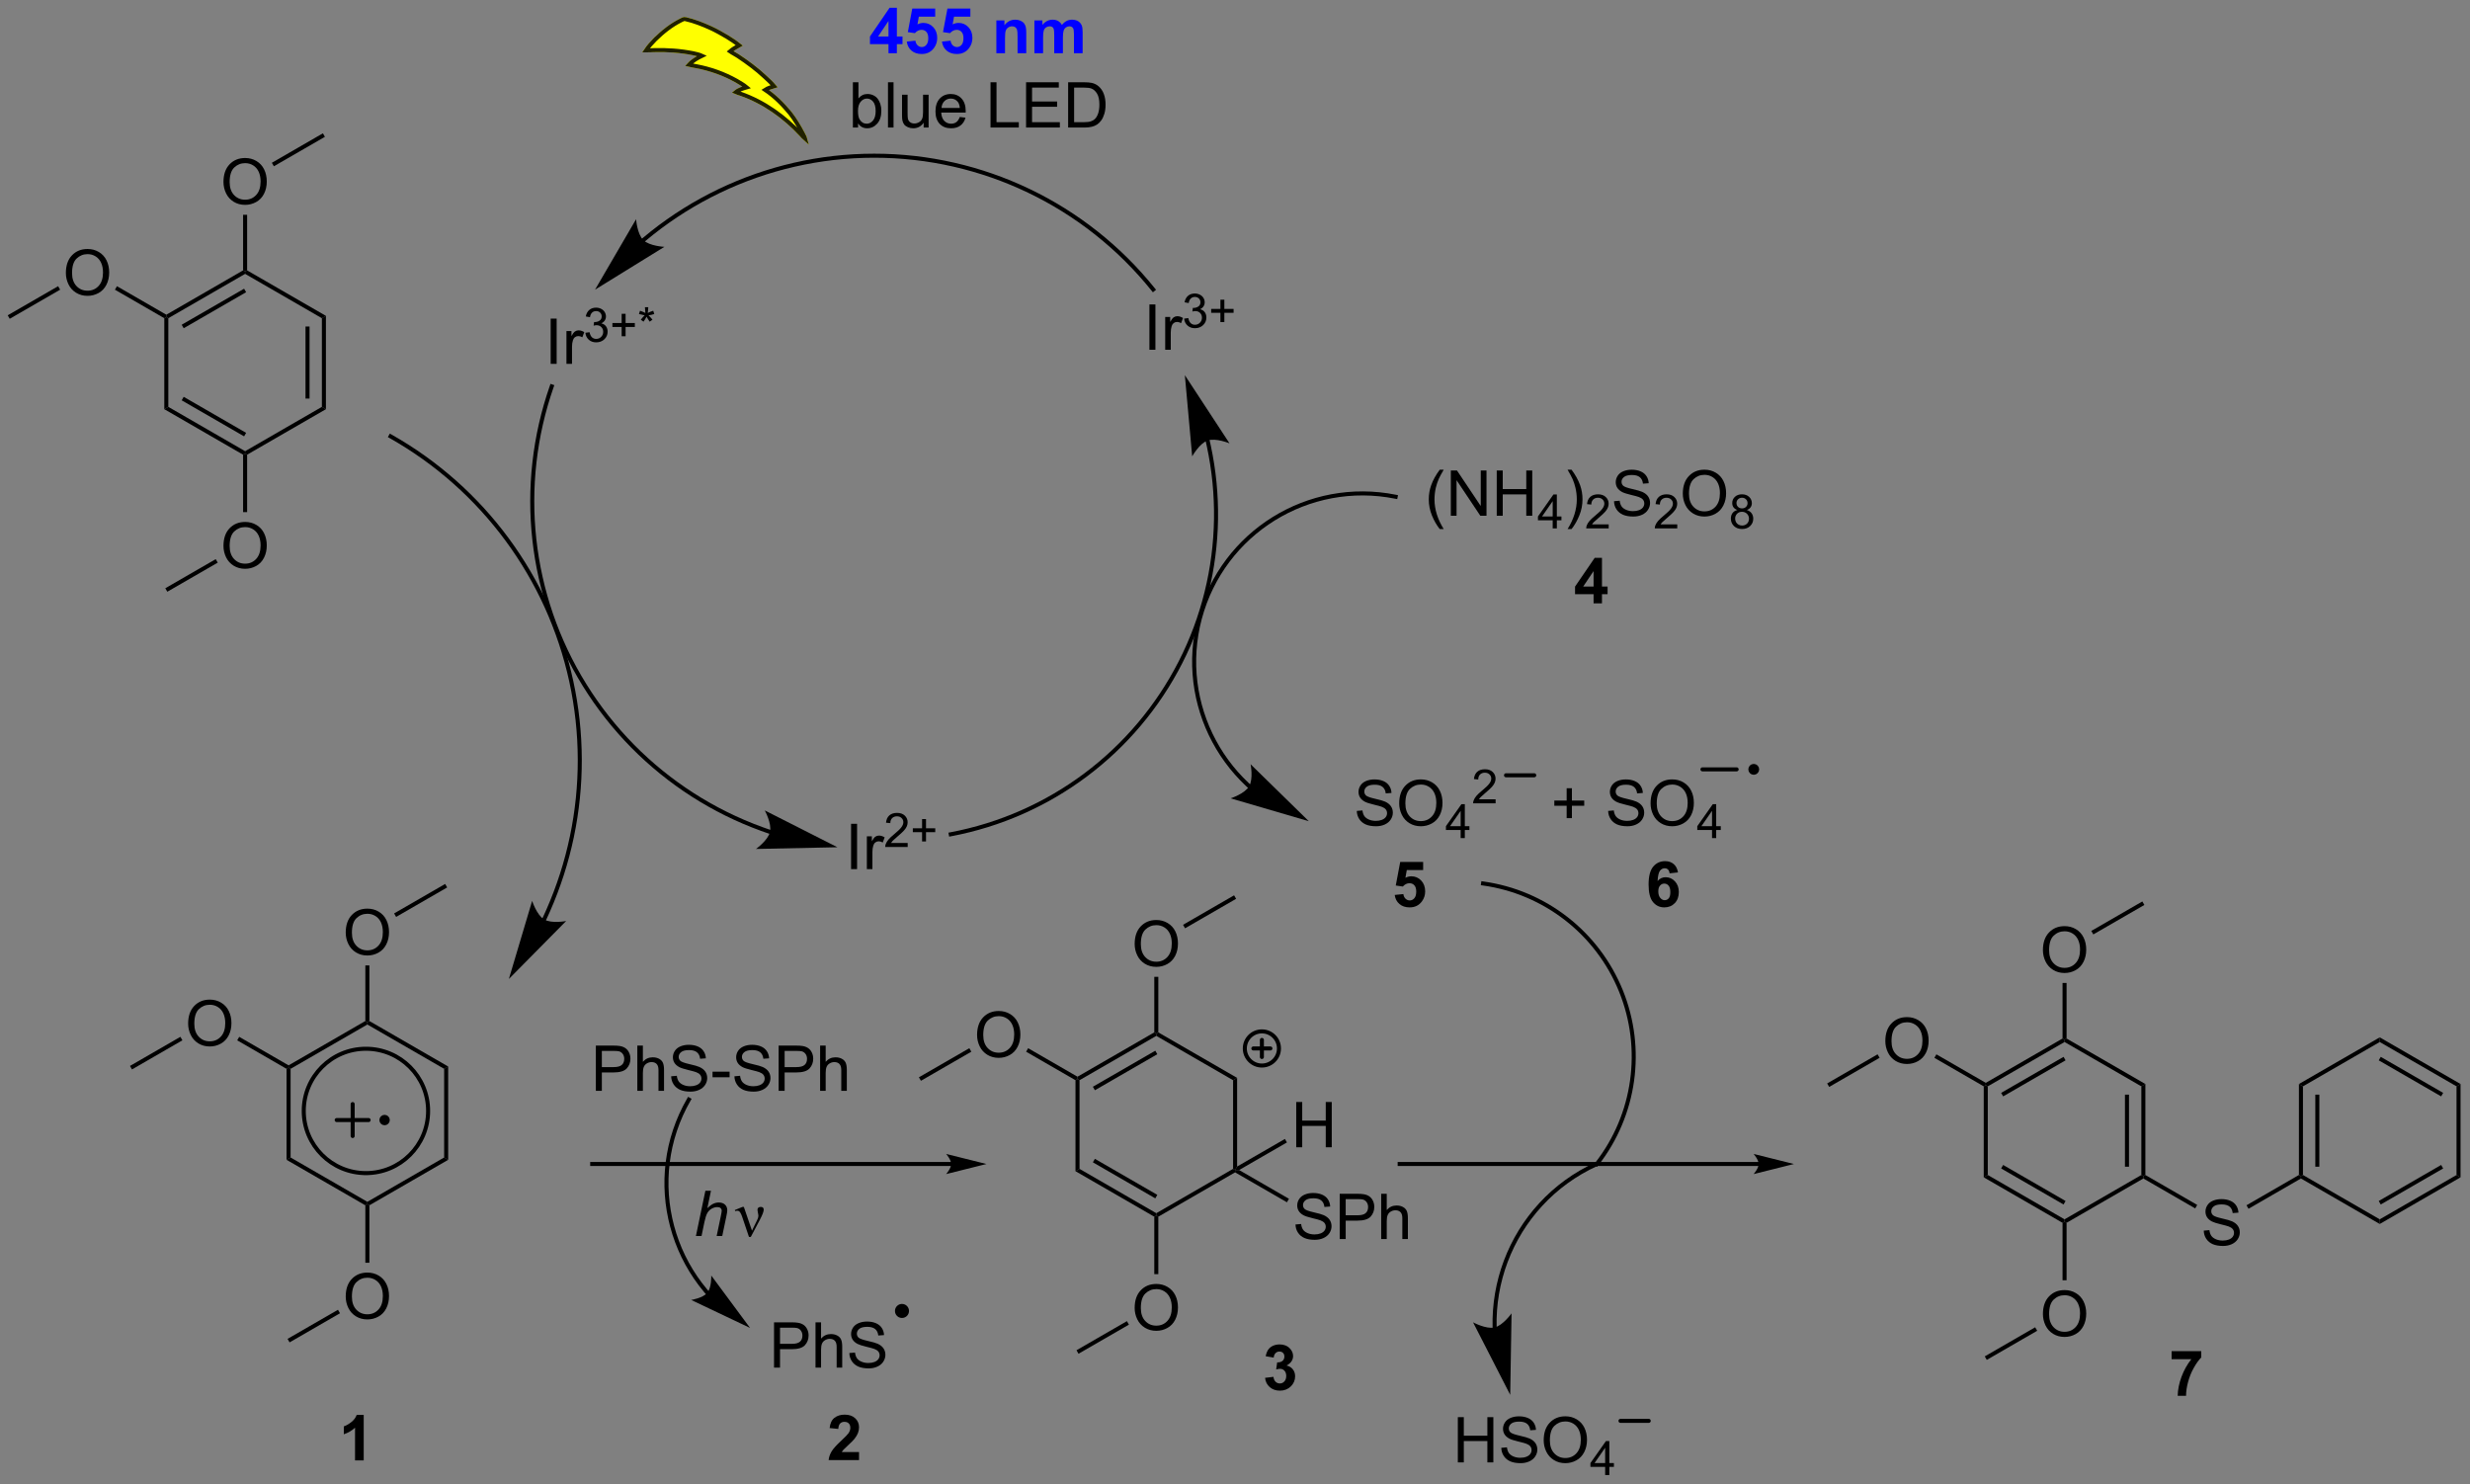 <?xml version="1.0" encoding="UTF-8"?>
<!DOCTYPE svg PUBLIC '-//W3C//DTD SVG 1.0//EN'
          'http://www.w3.org/TR/2001/REC-SVG-20010904/DTD/svg10.dtd'>
<svg stroke-dasharray="none" shape-rendering="auto" xmlns="http://www.w3.org/2000/svg" font-family="'Dialog'" text-rendering="auto" width="857" fill-opacity="1" color-interpolation="auto" color-rendering="auto" preserveAspectRatio="xMidYMid meet" font-size="12px" viewBox="0 0 857 515" fill="black" xmlns:xlink="http://www.w3.org/1999/xlink" stroke="black" image-rendering="auto" stroke-miterlimit="10" stroke-linecap="square" stroke-linejoin="miter" font-style="normal" stroke-width="1" height="515" stroke-dashoffset="0" font-weight="normal" stroke-opacity="1"
><rect x="0" y="0" width="857" height="515" fill="#808080" stroke="none"/><!--Generated by the Batik Graphics2D SVG Generator--><defs id="genericDefs"
  /><g
  ><defs id="defs1"
    ><clipPath clipPathUnits="userSpaceOnUse" id="clipPath1"
      ><path d="M0.633 2.33 L321.767 2.33 L321.767 195.23 L0.633 195.23 L0.633 2.33 Z"
      /></clipPath
      ><clipPath clipPathUnits="userSpaceOnUse" id="clipPath2"
      ><path d="M157.697 389.785 L157.697 577.322 L469.903 577.322 L469.903 389.785 Z"
      /></clipPath
    ></defs
    ><g transform="scale(2.667,2.667) translate(-0.633,-2.33) matrix(1.029,0,0,1.029,-161.575,-398.603)"
    ><path d="M239.14 420.184 L239.141 420.183 L239.134 420.189 C239.175 420.155 239.215 420.121 239.255 420.087 C239.576 419.818 239.9 419.554 240.228 419.294 C242.851 417.217 245.691 415.445 248.69 414.005 C254.687 411.126 261.323 409.576 268.144 409.574 C281.786 409.569 294.693 415.754 303.235 426.39 L303.395 426.589 L303.793 426.27 L303.633 426.071 C294.994 415.314 281.94 409.059 268.144 409.063 C261.246 409.066 254.535 410.633 248.469 413.545 C245.435 415.001 242.564 416.793 239.911 418.894 C239.58 419.157 239.252 419.424 238.927 419.697 C238.886 419.731 238.846 419.765 238.806 419.799 L238.802 419.801 L238.792 419.811 L238.605 419.985 L238.954 420.358 L239.14 420.184 ZM232.866 426.255 L241.636 420.839 C241.636 420.839 239.757 420.753 238.974 419.989 C238.19 419.226 238.056 417.349 238.056 417.349 Z" stroke="none" clip-path="url(#clipPath2)"
    /></g
    ><g transform="matrix(2.743,0,0,2.743,-432.554,-1069.155)"
    ><path d="M255.181 494.759 L255.18 494.758 L255.184 494.76 L255.177 494.757 L255.168 494.754 C255.156 494.75 255.143 494.746 255.132 494.742 C255.084 494.726 255.035 494.709 254.987 494.693 C254.891 494.66 254.795 494.627 254.699 494.594 C254.507 494.527 254.316 494.459 254.125 494.39 C251.073 493.279 248.162 491.836 245.444 490.092 C240.008 486.606 235.342 481.918 231.854 476.292 C228.365 470.665 226.242 464.401 225.536 457.981 C224.831 451.562 225.543 444.987 227.726 438.737 L227.81 438.496 L227.328 438.328 L227.244 438.568 C225.036 444.891 224.315 451.543 225.029 458.038 C225.743 464.532 227.892 470.869 231.42 476.561 C234.948 482.252 239.669 486.994 245.169 490.522 C247.918 492.286 250.863 493.746 253.951 494.869 C254.143 494.939 254.337 495.008 254.531 495.076 C254.628 495.11 254.725 495.143 254.823 495.176 C254.871 495.193 254.92 495.209 254.969 495.226 C254.981 495.23 254.993 495.234 255.005 495.238 L255.014 495.241 L255.019 495.242 L255.018 495.242 L255.026 495.245 L255.269 495.322 L255.424 494.837 L255.181 494.759 ZM263.623 496.943 L254.429 492.284 C254.429 492.284 255.335 493.933 255.092 494.999 C254.849 496.065 253.318 497.159 253.318 497.159 Z" stroke="none" clip-path="url(#clipPath2)"
    /></g
    ><g transform="matrix(2.743,0,0,2.743,-432.554,-1069.155)"
    ><path d="M310.19 445.533 L310.19 445.534 L310.191 445.54 L310.193 445.551 C310.196 445.563 310.199 445.575 310.202 445.587 C310.207 445.611 310.213 445.634 310.218 445.658 C310.262 445.847 310.304 446.037 310.345 446.227 C310.997 449.264 311.3 452.357 311.253 455.445 C311.159 461.62 309.67 467.774 306.79 473.421 C303.911 479.068 299.805 483.888 294.862 487.59 C289.919 491.292 284.139 493.877 277.91 495.052 L277.659 495.099 L277.753 495.601 L278.004 495.554 C284.31 494.364 290.162 491.748 295.168 487.999 C300.173 484.25 304.33 479.369 307.245 473.652 C310.16 467.936 311.668 461.705 311.763 455.452 C311.81 452.326 311.504 449.195 310.843 446.12 C310.802 445.927 310.76 445.735 310.716 445.544 C310.71 445.519 310.704 445.496 310.699 445.472 C310.696 445.459 310.693 445.448 310.69 445.436 L310.688 445.427 L310.689 445.428 L310.69 445.433 L310.64 445.183 L310.139 445.283 L310.19 445.533 ZM307.567 437.233 L308.494 447.499 C308.494 447.499 309.411 445.856 310.444 445.496 C311.477 445.136 313.216 445.854 313.216 445.854 Z" stroke="none" clip-path="url(#clipPath2)"
    /></g
    ><g transform="matrix(2.743,0,0,2.743,-432.554,-1069.155)"
    ><path d="M303.085 434.014 L303.085 428.287 L303.842 428.287 L303.842 434.014 L303.085 434.014 ZM305.081 434.014 L305.081 429.865 L305.714 429.865 L305.714 430.493 Q305.956 430.053 306.159 429.912 Q306.365 429.772 306.612 429.772 Q306.966 429.772 307.333 429.998 L307.091 430.649 Q306.833 430.498 306.576 430.498 Q306.346 430.498 306.161 430.636 Q305.979 430.774 305.901 431.022 Q305.784 431.397 305.784 431.842 L305.784 434.014 L305.081 434.014 Z" stroke="none" clip-path="url(#clipPath2)"
    /></g
    ><g transform="matrix(2.743,0,0,2.743,-432.554,-1069.155)"
    ><path d="M307.476 430.079 L308.003 430.009 Q308.095 430.458 308.312 430.655 Q308.531 430.853 308.845 430.853 Q309.216 430.853 309.472 430.595 Q309.73 430.337 309.73 429.956 Q309.73 429.593 309.492 429.358 Q309.255 429.122 308.888 429.122 Q308.74 429.122 308.517 429.181 L308.576 428.718 Q308.628 428.724 308.659 428.724 Q308.997 428.724 309.267 428.548 Q309.536 428.372 309.536 428.005 Q309.536 427.716 309.339 427.526 Q309.144 427.335 308.833 427.335 Q308.525 427.335 308.32 427.528 Q308.115 427.722 308.056 428.108 L307.529 428.015 Q307.626 427.483 307.968 427.192 Q308.312 426.901 308.822 426.901 Q309.173 426.901 309.468 427.052 Q309.765 427.202 309.921 427.464 Q310.077 427.724 310.077 428.017 Q310.077 428.296 309.927 428.524 Q309.779 428.753 309.486 428.888 Q309.867 428.976 310.077 429.253 Q310.288 429.528 310.288 429.944 Q310.288 430.507 309.878 430.899 Q309.468 431.29 308.841 431.29 Q308.277 431.29 307.902 430.954 Q307.529 430.616 307.476 430.079 ZM312.065 430.519 L312.065 429.341 L310.895 429.341 L310.895 428.849 L312.065 428.849 L312.065 427.681 L312.563 427.681 L312.563 428.849 L313.731 428.849 L313.731 429.341 L312.563 429.341 L312.563 430.519 L312.065 430.519 Z" stroke="none" clip-path="url(#clipPath2)"
    /></g
    ><g transform="matrix(2.743,0,0,2.743,-432.554,-1069.155)"
    ><path d="M227.348 435.803 L227.348 430.076 L228.106 430.076 L228.106 435.803 L227.348 435.803 ZM229.344 435.803 L229.344 431.654 L229.977 431.654 L229.977 432.282 Q230.219 431.842 230.422 431.701 Q230.628 431.56 230.875 431.56 Q231.23 431.56 231.597 431.787 L231.355 432.438 Q231.097 432.287 230.839 432.287 Q230.61 432.287 230.425 432.425 Q230.243 432.563 230.165 432.81 Q230.047 433.185 230.047 433.631 L230.047 435.803 L229.344 435.803 Z" stroke="none" clip-path="url(#clipPath2)"
    /></g
    ><g transform="matrix(2.743,0,0,2.743,-432.554,-1069.155)"
    ><path d="M231.739 431.868 L232.267 431.797 Q232.358 432.247 232.575 432.444 Q232.794 432.641 233.108 432.641 Q233.48 432.641 233.735 432.383 Q233.993 432.125 233.993 431.745 Q233.993 431.381 233.755 431.147 Q233.519 430.911 233.151 430.911 Q233.003 430.911 232.78 430.969 L232.839 430.506 Q232.892 430.512 232.923 430.512 Q233.261 430.512 233.53 430.337 Q233.8 430.161 233.8 429.793 Q233.8 429.505 233.603 429.315 Q233.407 429.124 233.097 429.124 Q232.788 429.124 232.583 429.317 Q232.378 429.51 232.319 429.897 L231.792 429.803 Q231.89 429.272 232.232 428.981 Q232.575 428.69 233.085 428.69 Q233.437 428.69 233.732 428.84 Q234.028 428.991 234.185 429.252 Q234.341 429.512 234.341 429.805 Q234.341 430.084 234.19 430.313 Q234.042 430.542 233.749 430.676 Q234.13 430.764 234.341 431.042 Q234.552 431.317 234.552 431.733 Q234.552 432.296 234.142 432.688 Q233.732 433.079 233.105 433.079 Q232.54 433.079 232.165 432.743 Q231.792 432.405 231.739 431.868 ZM236.328 432.307 L236.328 431.13 L235.158 431.13 L235.158 430.637 L236.328 430.637 L236.328 429.469 L236.826 429.469 L236.826 430.637 L237.994 430.637 L237.994 431.13 L236.826 431.13 L236.826 432.307 L236.328 432.307 ZM238.516 429.495 L238.65 429.079 Q239.117 429.243 239.328 429.364 Q239.272 428.833 239.27 428.633 L239.694 428.633 Q239.686 428.924 239.627 429.36 Q239.928 429.208 240.319 429.079 L240.453 429.495 Q240.08 429.618 239.723 429.659 Q239.902 429.815 240.227 430.213 L239.875 430.462 Q239.705 430.231 239.475 429.833 Q239.258 430.245 239.094 430.462 L238.748 430.213 Q239.088 429.793 239.234 429.659 Q238.856 429.587 238.516 429.495 Z" stroke="none" clip-path="url(#clipPath2)"
    /></g
    ><g transform="matrix(2.743,0,0,2.743,-432.554,-1069.155)"
    ><path d="M265.347 499.708 L265.347 493.981 L266.105 493.981 L266.105 499.708 L265.347 499.708 ZM267.343 499.708 L267.343 495.56 L267.976 495.56 L267.976 496.187 Q268.218 495.747 268.421 495.606 Q268.627 495.466 268.874 495.466 Q269.228 495.466 269.596 495.692 L269.353 496.343 Q269.096 496.192 268.838 496.192 Q268.608 496.192 268.424 496.33 Q268.241 496.468 268.163 496.716 Q268.046 497.091 268.046 497.536 L268.046 499.708 L267.343 499.708 Z" stroke="none" clip-path="url(#clipPath2)"
    /></g
    ><g transform="matrix(2.743,0,0,2.743,-432.554,-1069.155)"
    ><path d="M272.508 496.4 L272.508 496.908 L269.668 496.908 Q269.662 496.717 269.73 496.541 Q269.838 496.252 270.076 495.971 Q270.316 495.689 270.767 495.32 Q271.467 494.746 271.713 494.41 Q271.959 494.074 271.959 493.775 Q271.959 493.463 271.734 493.248 Q271.512 493.031 271.15 493.031 Q270.769 493.031 270.541 493.26 Q270.312 493.488 270.31 493.892 L269.767 493.838 Q269.824 493.23 270.187 492.914 Q270.551 492.596 271.162 492.596 Q271.781 492.596 272.14 492.939 Q272.502 493.281 272.502 493.787 Q272.502 494.045 272.396 494.295 Q272.291 494.543 272.045 494.818 Q271.801 495.094 271.232 495.574 Q270.758 495.973 270.623 496.115 Q270.488 496.258 270.4 496.4 L272.508 496.4 ZM274.327 496.213 L274.327 495.035 L273.157 495.035 L273.157 494.543 L274.327 494.543 L274.327 493.375 L274.825 493.375 L274.825 494.543 L275.993 494.543 L275.993 495.035 L274.825 495.035 L274.825 496.213 L274.327 496.213 Z" stroke="none" clip-path="url(#clipPath2)"
    /></g
    ><g transform="matrix(2.743,0,0,2.743,-432.554,-1069.155)"
    ><path d="M226.745 506.192 L226.747 506.188 L226.75 506.18 C226.756 506.168 226.762 506.156 226.767 506.145 C226.778 506.121 226.789 506.098 226.8 506.074 C226.822 506.027 226.844 505.98 226.866 505.933 C226.91 505.839 226.953 505.745 226.996 505.651 C227.083 505.462 227.168 505.273 227.251 505.084 C228.591 502.051 229.604 498.894 230.28 495.666 C231.633 489.209 231.636 482.471 230.201 475.882 C227.329 462.704 218.972 451.377 207.229 444.745 L207.007 444.62 L206.756 445.064 L206.978 445.189 C218.595 451.75 226.862 462.955 229.702 475.991 C231.122 482.509 231.119 489.175 229.781 495.561 C229.112 498.754 228.11 501.877 226.785 504.877 C226.702 505.065 226.618 505.252 226.532 505.439 C226.49 505.532 226.447 505.625 226.404 505.718 C226.382 505.764 226.36 505.811 226.338 505.857 C226.328 505.88 226.316 505.904 226.306 505.927 C226.3 505.938 226.295 505.95 226.289 505.962 L226.285 505.97 L226.283 505.976 L226.174 506.207 L226.636 506.423 L226.745 506.192 ZM222.061 513.604 L229.307 506.273 C229.307 506.273 227.46 506.632 226.519 506.075 C225.578 505.517 225.005 503.725 225.005 503.725 Z" stroke="none" clip-path="url(#clipPath2)"
    /></g
    ><g transform="matrix(2.743,0,0,2.743,-432.554,-1069.155)"
    ><path d="M184.98 460.501 L185.235 460.943 L178.858 464.624 L178.603 464.182 Z" stroke="none" clip-path="url(#clipPath2)"
    /></g
    ><g transform="matrix(2.743,0,0,2.743,-432.554,-1069.155)"
    ><path d="M188.442 447.288 L188.698 447.14 L188.953 447.288 L188.953 454.556 L188.442 454.556 Z" stroke="none" clip-path="url(#clipPath2)"
    /></g
    ><g transform="matrix(2.743,0,0,2.743,-432.554,-1069.155)"
    ><path d="M185.961 458.835 Q185.961 457.408 186.726 456.603 Q187.492 455.796 188.703 455.796 Q189.494 455.796 190.13 456.176 Q190.768 456.554 191.101 457.231 Q191.437 457.908 191.437 458.767 Q191.437 459.64 191.086 460.327 Q190.734 461.015 190.088 461.369 Q189.445 461.723 188.698 461.723 Q187.89 461.723 187.252 461.332 Q186.617 460.939 186.289 460.265 Q185.961 459.587 185.961 458.835 ZM186.742 458.845 Q186.742 459.882 187.297 460.478 Q187.854 461.072 188.695 461.072 Q189.549 461.072 190.101 460.47 Q190.656 459.869 190.656 458.765 Q190.656 458.064 190.419 457.543 Q190.182 457.022 189.726 456.736 Q189.273 456.447 188.705 456.447 Q187.901 456.447 187.32 457.002 Q186.742 457.554 186.742 458.845 Z" stroke="none" clip-path="url(#clipPath2)"
    /></g
    ><g transform="matrix(2.743,0,0,2.743,-432.554,-1069.155)"
    ><path d="M165.046 425.975 L165.301 426.417 L158.925 430.098 L158.67 429.656 Z" stroke="none" clip-path="url(#clipPath2)"
    /></g
    ><g transform="matrix(2.743,0,0,2.743,-432.554,-1069.155)"
    ><path d="M178.731 429.583 L178.731 429.877 L178.476 430.025 L172.232 426.42 L172.487 425.978 Z" stroke="none" clip-path="url(#clipPath2)"
    /></g
    ><g transform="matrix(2.743,0,0,2.743,-432.554,-1069.155)"
    ><path d="M166.027 424.309 Q166.027 422.882 166.793 422.077 Q167.558 421.27 168.769 421.27 Q169.561 421.27 170.196 421.65 Q170.834 422.028 171.168 422.705 Q171.504 423.382 171.504 424.241 Q171.504 425.114 171.152 425.801 Q170.8 426.489 170.155 426.843 Q169.511 427.197 168.764 427.197 Q167.957 427.197 167.319 426.806 Q166.683 426.413 166.355 425.739 Q166.027 425.062 166.027 424.309 ZM166.808 424.319 Q166.808 425.356 167.363 425.952 Q167.92 426.546 168.761 426.546 Q169.616 426.546 170.168 425.944 Q170.722 425.343 170.722 424.239 Q170.722 423.538 170.485 423.017 Q170.248 422.496 169.793 422.21 Q169.339 421.921 168.772 421.921 Q167.967 421.921 167.386 422.476 Q166.808 423.028 166.808 424.319 Z" stroke="none" clip-path="url(#clipPath2)"
    /></g
    ><g transform="matrix(2.743,0,0,2.743,-432.554,-1069.155)"
    ><path d="M192.336 410.808 L192.081 410.367 L198.537 406.639 L198.792 407.081 Z" stroke="none" clip-path="url(#clipPath2)"
    /></g
    ><g transform="matrix(2.743,0,0,2.743,-432.554,-1069.155)"
    ><path d="M188.953 423.976 L188.698 424.123 L188.442 423.976 L188.442 416.945 L188.953 416.945 Z" stroke="none" clip-path="url(#clipPath2)"
    /></g
    ><g transform="matrix(2.743,0,0,2.743,-432.554,-1069.155)"
    ><path d="M185.961 412.8 Q185.961 411.373 186.726 410.568 Q187.492 409.761 188.703 409.761 Q189.494 409.761 190.13 410.142 Q190.768 410.519 191.101 411.196 Q191.437 411.873 191.437 412.733 Q191.437 413.605 191.086 414.293 Q190.734 414.98 190.088 415.334 Q189.445 415.688 188.698 415.688 Q187.89 415.688 187.252 415.298 Q186.617 414.904 186.289 414.23 Q185.961 413.553 185.961 412.8 ZM186.742 412.811 Q186.742 413.847 187.297 414.443 Q187.854 415.037 188.695 415.037 Q189.549 415.037 190.101 414.436 Q190.656 413.834 190.656 412.73 Q190.656 412.029 190.419 411.509 Q190.182 410.988 189.726 410.701 Q189.273 410.412 188.705 410.412 Q187.901 410.412 187.32 410.967 Q186.742 411.519 186.742 412.811 Z" stroke="none" clip-path="url(#clipPath2)"
    /></g
    ><g transform="matrix(2.743,0,0,2.743,-432.554,-1069.155)"
    ><path d="M188.698 424.418 L188.698 424.123 L188.953 423.976 L198.92 429.73 L198.409 430.025 Z" stroke="none" clip-path="url(#clipPath2)"
    /></g
    ><g transform="matrix(2.743,0,0,2.743,-432.554,-1069.155)"
    ><path d="M178.986 430.025 L178.731 429.877 L178.731 429.583 L188.442 423.976 L188.698 424.123 L188.698 424.418 ZM180.93 431.294 L188.825 426.736 L188.57 426.294 L180.675 430.852 Z" stroke="none" clip-path="url(#clipPath2)"
    /></g
    ><g transform="matrix(2.743,0,0,2.743,-432.554,-1069.155)"
    ><path d="M178.986 441.239 L178.476 441.533 L178.476 430.025 L178.731 429.877 L178.986 430.025 Z" stroke="none" clip-path="url(#clipPath2)"
    /></g
    ><g transform="matrix(2.743,0,0,2.743,-432.554,-1069.155)"
    ><path d="M188.698 446.846 L188.698 447.14 L188.442 447.288 L178.476 441.533 L178.986 441.239 ZM188.825 444.527 L180.93 439.969 L180.675 440.411 L188.57 444.969 Z" stroke="none" clip-path="url(#clipPath2)"
    /></g
    ><g transform="matrix(2.743,0,0,2.743,-432.554,-1069.155)"
    ><path d="M198.409 441.239 L198.92 441.533 L188.953 447.288 L188.698 447.14 L188.698 446.846 Z" stroke="none" clip-path="url(#clipPath2)"
    /></g
    ><g transform="matrix(2.743,0,0,2.743,-432.554,-1069.155)"
    ><path d="M198.409 430.025 L198.92 429.73 L198.92 441.533 L198.409 441.239 ZM196.338 431.073 L196.338 440.19 L196.848 440.19 L196.848 431.073 Z" stroke="none" clip-path="url(#clipPath2)"
    /></g
    ><g stroke-width="0.51" transform="matrix(2.743,0,0,2.743,-432.554,-1069.155)" stroke-linejoin="round" stroke-linecap="round"
    ><path fill="none" d="M200.281 531.449 L204.321 531.449 M202.301 529.429 L202.301 533.469" clip-path="url(#clipPath2)"
    /></g
    ><g transform="matrix(2.743,0,0,2.743,-432.554,-1069.155)"
    ><path d="M206.341 531.853 C206.118 531.853 205.937 531.672 205.937 531.449 C205.937 531.226 206.118 531.045 206.341 531.045 C206.564 531.045 206.745 531.226 206.745 531.449 C206.745 531.672 206.564 531.853 206.341 531.853" stroke="none" clip-path="url(#clipPath2)"
    /></g
    ><g stroke-width="0.51" transform="matrix(2.743,0,0,2.743,-432.554,-1069.155)" stroke-linejoin="round" stroke-linecap="round"
    ><path fill="none" d="M206.341 531.853 C206.118 531.853 205.937 531.672 205.937 531.449 C205.937 531.226 206.118 531.045 206.341 531.045 C206.564 531.045 206.745 531.226 206.745 531.449 C206.745 531.672 206.564 531.853 206.341 531.853" clip-path="url(#clipPath2)"
    /></g
    ><g stroke-width="0.51" transform="matrix(2.743,0,0,2.743,-432.554,-1069.155)"
    ><path fill="none" d="M203.981 538.161 C199.637 538.161 196.116 534.639 196.116 530.296 C196.116 525.952 199.637 522.431 203.981 522.431 C208.325 522.431 211.846 525.952 211.846 530.296 C211.846 534.639 208.325 538.161 203.981 538.161" clip-path="url(#clipPath2)"
    /></g
    ><g transform="matrix(2.743,0,0,2.743,-432.554,-1069.155)"
    ><path d="M200.444 555.447 L200.7 555.889 L194.323 559.571 L194.068 559.129 Z" stroke="none" clip-path="url(#clipPath2)"
    /></g
    ><g transform="matrix(2.743,0,0,2.743,-432.554,-1069.155)"
    ><path d="M203.907 542.234 L204.162 542.087 L204.417 542.234 L204.417 549.502 L203.907 549.502 Z" stroke="none" clip-path="url(#clipPath2)"
    /></g
    ><g transform="matrix(2.743,0,0,2.743,-432.554,-1069.155)"
    ><path d="M201.425 553.781 Q201.425 552.354 202.191 551.55 Q202.957 550.742 204.168 550.742 Q204.959 550.742 205.595 551.123 Q206.233 551.5 206.566 552.177 Q206.902 552.854 206.902 553.714 Q206.902 554.586 206.55 555.274 Q206.199 555.961 205.553 556.315 Q204.91 556.669 204.162 556.669 Q203.355 556.669 202.717 556.279 Q202.082 555.886 201.754 555.211 Q201.425 554.534 201.425 553.781 ZM202.207 553.792 Q202.207 554.828 202.761 555.425 Q203.319 556.018 204.16 556.018 Q205.014 556.018 205.566 555.417 Q206.121 554.815 206.121 553.711 Q206.121 553.011 205.884 552.49 Q205.647 551.969 205.191 551.683 Q204.738 551.393 204.17 551.393 Q203.365 551.393 202.785 551.948 Q202.207 552.5 202.207 553.792 Z" stroke="none" clip-path="url(#clipPath2)"
    /></g
    ><g transform="matrix(2.743,0,0,2.743,-432.554,-1069.155)"
    ><path d="M180.511 520.922 L180.766 521.363 L174.39 525.045 L174.135 524.603 Z" stroke="none" clip-path="url(#clipPath2)"
    /></g
    ><g transform="matrix(2.743,0,0,2.743,-432.554,-1069.155)"
    ><path d="M194.196 524.529 L194.196 524.824 L193.94 524.971 L187.696 521.366 L187.952 520.924 Z" stroke="none" clip-path="url(#clipPath2)"
    /></g
    ><g transform="matrix(2.743,0,0,2.743,-432.554,-1069.155)"
    ><path d="M181.492 519.255 Q181.492 517.828 182.257 517.024 Q183.023 516.216 184.234 516.216 Q185.026 516.216 185.661 516.597 Q186.299 516.974 186.632 517.651 Q186.968 518.328 186.968 519.188 Q186.968 520.06 186.617 520.748 Q186.265 521.435 185.619 521.789 Q184.976 522.143 184.229 522.143 Q183.422 522.143 182.784 521.753 Q182.148 521.36 181.82 520.685 Q181.492 520.008 181.492 519.255 ZM182.273 519.266 Q182.273 520.302 182.828 520.899 Q183.385 521.492 184.226 521.492 Q185.08 521.492 185.632 520.891 Q186.187 520.289 186.187 519.185 Q186.187 518.485 185.95 517.964 Q185.713 517.443 185.257 517.157 Q184.804 516.867 184.237 516.867 Q183.432 516.867 182.851 517.422 Q182.273 517.974 182.273 519.266 Z" stroke="none" clip-path="url(#clipPath2)"
    /></g
    ><g transform="matrix(2.743,0,0,2.743,-432.554,-1069.155)"
    ><path d="M207.8 505.755 L207.545 505.313 L214.002 501.586 L214.257 502.027 Z" stroke="none" clip-path="url(#clipPath2)"
    /></g
    ><g transform="matrix(2.743,0,0,2.743,-432.554,-1069.155)"
    ><path d="M204.417 518.922 L204.162 519.069 L203.907 518.922 L203.907 511.891 L204.417 511.891 Z" stroke="none" clip-path="url(#clipPath2)"
    /></g
    ><g transform="matrix(2.743,0,0,2.743,-432.554,-1069.155)"
    ><path d="M201.425 507.747 Q201.425 506.32 202.191 505.515 Q202.957 504.708 204.168 504.708 Q204.959 504.708 205.595 505.088 Q206.233 505.466 206.566 506.143 Q206.902 506.82 206.902 507.679 Q206.902 508.551 206.55 509.239 Q206.199 509.926 205.553 510.281 Q204.91 510.635 204.162 510.635 Q203.355 510.635 202.717 510.244 Q202.082 509.851 201.754 509.176 Q201.425 508.499 201.425 507.747 ZM202.207 507.757 Q202.207 508.794 202.761 509.39 Q203.319 509.984 204.16 509.984 Q205.014 509.984 205.566 509.382 Q206.121 508.781 206.121 507.676 Q206.121 506.976 205.884 506.455 Q205.647 505.934 205.191 505.648 Q204.738 505.359 204.17 505.359 Q203.365 505.359 202.785 505.913 Q202.207 506.466 202.207 507.757 Z" stroke="none" clip-path="url(#clipPath2)"
    /></g
    ><g transform="matrix(2.743,0,0,2.743,-432.554,-1069.155)"
    ><path d="M204.162 519.364 L204.162 519.069 L204.417 518.922 L214.384 524.677 L213.874 524.971 Z" stroke="none" clip-path="url(#clipPath2)"
    /></g
    ><g transform="matrix(2.743,0,0,2.743,-432.554,-1069.155)"
    ><path d="M194.451 524.971 L194.196 524.824 L194.196 524.529 L203.907 518.922 L204.162 519.069 L204.162 519.364 Z" stroke="none" clip-path="url(#clipPath2)"
    /></g
    ><g transform="matrix(2.743,0,0,2.743,-432.554,-1069.155)"
    ><path d="M194.451 536.185 L193.94 536.48 L193.94 524.971 L194.196 524.824 L194.451 524.971 Z" stroke="none" clip-path="url(#clipPath2)"
    /></g
    ><g transform="matrix(2.743,0,0,2.743,-432.554,-1069.155)"
    ><path d="M204.162 541.792 L204.162 542.087 L203.907 542.234 L193.94 536.48 L194.451 536.185 Z" stroke="none" clip-path="url(#clipPath2)"
    /></g
    ><g transform="matrix(2.743,0,0,2.743,-432.554,-1069.155)"
    ><path d="M213.874 536.185 L214.384 536.48 L204.417 542.234 L204.162 542.087 L204.162 541.792 Z" stroke="none" clip-path="url(#clipPath2)"
    /></g
    ><g transform="matrix(2.743,0,0,2.743,-432.554,-1069.155)"
    ><path d="M213.874 524.971 L214.384 524.677 L214.384 536.48 L213.874 536.185 Z" stroke="none" clip-path="url(#clipPath2)"
    /></g
    ><g transform="matrix(2.743,0,0,2.743,-432.554,-1069.155)"
    ><path d="M278.007 536.754 L232.601 536.754 L232.346 536.754 L232.346 537.264 L232.601 537.264 L278.007 537.264 L278.262 537.264 L278.262 536.754 L278.007 536.754 ZM282.472 537.009 L277.369 535.734 C277.369 535.734 278.007 536.451 278.007 537.009 C278.007 537.567 277.369 538.285 277.369 538.285 Z" stroke="none" clip-path="url(#clipPath2)"
    /></g
    ><g transform="matrix(2.743,0,0,2.743,-432.554,-1069.155)"
    ><path d="M233.063 527.756 L233.063 522.03 L235.224 522.03 Q235.795 522.03 236.094 522.084 Q236.516 522.155 236.8 522.353 Q237.086 522.548 237.261 522.905 Q237.435 523.259 237.435 523.686 Q237.435 524.415 236.969 524.923 Q236.506 525.428 235.289 525.428 L233.821 525.428 L233.821 527.756 L233.063 527.756 ZM233.821 524.751 L235.302 524.751 Q236.037 524.751 236.344 524.478 Q236.654 524.204 236.654 523.709 Q236.654 523.35 236.472 523.095 Q236.289 522.837 235.993 522.756 Q235.802 522.704 235.287 522.704 L233.821 522.704 L233.821 524.751 ZM238.31 527.756 L238.31 522.03 L239.013 522.03 L239.013 524.084 Q239.506 523.514 240.256 523.514 Q240.716 523.514 241.055 523.696 Q241.396 523.876 241.542 524.196 Q241.688 524.517 241.688 525.126 L241.688 527.756 L240.985 527.756 L240.985 525.126 Q240.985 524.6 240.756 524.361 Q240.529 524.118 240.11 524.118 Q239.797 524.118 239.521 524.282 Q239.248 524.444 239.131 524.722 Q239.013 524.999 239.013 525.486 L239.013 527.756 L238.31 527.756 ZM242.59 525.915 L243.306 525.853 Q243.356 526.282 243.541 526.558 Q243.728 526.834 244.119 527.004 Q244.509 527.173 244.996 527.173 Q245.431 527.173 245.762 527.045 Q246.095 526.915 246.257 526.691 Q246.418 526.467 246.418 526.202 Q246.418 525.931 246.262 525.73 Q246.106 525.53 245.746 525.392 Q245.517 525.303 244.728 525.113 Q243.939 524.923 243.621 524.756 Q243.213 524.54 243.009 524.222 Q242.809 523.905 242.809 523.509 Q242.809 523.077 243.054 522.699 Q243.301 522.321 243.772 522.126 Q244.246 521.931 244.825 521.931 Q245.463 521.931 245.947 522.136 Q246.434 522.342 246.694 522.741 Q246.957 523.139 246.978 523.642 L246.252 523.696 Q246.192 523.155 245.853 522.879 Q245.517 522.6 244.856 522.6 Q244.168 522.6 243.853 522.853 Q243.541 523.103 243.541 523.459 Q243.541 523.767 243.762 523.967 Q243.981 524.165 244.905 524.376 Q245.83 524.584 246.173 524.741 Q246.673 524.97 246.91 525.324 Q247.15 525.678 247.15 526.139 Q247.15 526.595 246.887 527.001 Q246.627 527.405 246.134 527.631 Q245.645 527.855 245.033 527.855 Q244.254 527.855 243.728 527.629 Q243.205 527.399 242.905 526.946 Q242.606 526.491 242.59 525.915 ZM247.822 526.038 L247.822 525.329 L249.981 525.329 L249.981 526.038 L247.822 526.038 ZM250.59 525.915 L251.306 525.853 Q251.356 526.282 251.541 526.558 Q251.728 526.834 252.119 527.004 Q252.509 527.173 252.996 527.173 Q253.431 527.173 253.762 527.045 Q254.095 526.915 254.257 526.691 Q254.418 526.467 254.418 526.202 Q254.418 525.931 254.262 525.73 Q254.106 525.53 253.746 525.392 Q253.517 525.303 252.728 525.113 Q251.939 524.923 251.621 524.756 Q251.213 524.54 251.009 524.222 Q250.809 523.905 250.809 523.509 Q250.809 523.077 251.054 522.699 Q251.301 522.321 251.772 522.126 Q252.246 521.931 252.825 521.931 Q253.463 521.931 253.947 522.136 Q254.434 522.342 254.694 522.741 Q254.957 523.139 254.978 523.642 L254.252 523.696 Q254.192 523.155 253.853 522.879 Q253.517 522.6 252.856 522.6 Q252.168 522.6 251.853 522.853 Q251.541 523.103 251.541 523.459 Q251.541 523.767 251.762 523.967 Q251.981 524.165 252.905 524.376 Q253.83 524.584 254.173 524.741 Q254.673 524.97 254.91 525.324 Q255.15 525.678 255.15 526.139 Q255.15 526.595 254.887 527.001 Q254.627 527.405 254.134 527.631 Q253.645 527.855 253.033 527.855 Q252.254 527.855 251.728 527.629 Q251.205 527.399 250.905 526.946 Q250.606 526.491 250.59 525.915 ZM256.184 527.756 L256.184 522.03 L258.345 522.03 Q258.916 522.03 259.215 522.084 Q259.637 522.155 259.921 522.353 Q260.207 522.548 260.382 522.905 Q260.556 523.259 260.556 523.686 Q260.556 524.415 260.09 524.923 Q259.627 525.428 258.411 525.428 L256.942 525.428 L256.942 527.756 L256.184 527.756 ZM256.942 524.751 L258.423 524.751 Q259.158 524.751 259.465 524.478 Q259.775 524.204 259.775 523.709 Q259.775 523.35 259.593 523.095 Q259.411 522.837 259.114 522.756 Q258.923 522.704 258.408 522.704 L256.942 522.704 L256.942 524.751 ZM261.431 527.756 L261.431 522.03 L262.134 522.03 L262.134 524.084 Q262.627 523.514 263.377 523.514 Q263.838 523.514 264.176 523.696 Q264.517 523.876 264.663 524.196 Q264.809 524.517 264.809 525.126 L264.809 527.756 L264.106 527.756 L264.106 525.126 Q264.106 524.6 263.877 524.361 Q263.65 524.118 263.231 524.118 Q262.918 524.118 262.642 524.282 Q262.369 524.444 262.252 524.722 Q262.134 524.999 262.134 525.486 L262.134 527.756 L261.431 527.756 Z" stroke="none" clip-path="url(#clipPath2)"
    /></g
    ><g transform="matrix(2.743,0,0,2.743,-432.554,-1069.155)"
    ><path d="M255.601 562.762 L255.601 557.035 L257.762 557.035 Q258.332 557.035 258.632 557.09 Q259.054 557.16 259.338 557.358 Q259.624 557.553 259.798 557.91 Q259.973 558.264 259.973 558.692 Q259.973 559.421 259.507 559.928 Q259.043 560.434 257.827 560.434 L256.358 560.434 L256.358 562.762 L255.601 562.762 ZM256.358 559.757 L257.84 559.757 Q258.575 559.757 258.882 559.483 Q259.192 559.21 259.192 558.715 Q259.192 558.356 259.009 558.1 Q258.827 557.842 258.53 557.762 Q258.34 557.71 257.825 557.71 L256.358 557.71 L256.358 559.757 ZM260.848 562.762 L260.848 557.035 L261.551 557.035 L261.551 559.09 Q262.043 558.52 262.793 558.52 Q263.254 558.52 263.593 558.702 Q263.934 558.882 264.08 559.202 Q264.226 559.522 264.226 560.132 L264.226 562.762 L263.522 562.762 L263.522 560.132 Q263.522 559.606 263.293 559.366 Q263.067 559.124 262.647 559.124 Q262.335 559.124 262.059 559.288 Q261.786 559.449 261.668 559.728 Q261.551 560.004 261.551 560.491 L261.551 562.762 L260.848 562.762 ZM265.128 560.921 L265.844 560.858 Q265.894 561.288 266.079 561.564 Q266.266 561.84 266.657 562.009 Q267.047 562.178 267.534 562.178 Q267.969 562.178 268.3 562.051 Q268.633 561.921 268.795 561.697 Q268.956 561.473 268.956 561.207 Q268.956 560.936 268.8 560.736 Q268.644 560.535 268.284 560.397 Q268.055 560.309 267.266 560.119 Q266.477 559.928 266.159 559.762 Q265.75 559.546 265.547 559.228 Q265.347 558.91 265.347 558.514 Q265.347 558.082 265.591 557.705 Q265.839 557.327 266.31 557.132 Q266.784 556.936 267.362 556.936 Q268 556.936 268.485 557.142 Q268.972 557.348 269.232 557.746 Q269.495 558.145 269.516 558.647 L268.789 558.702 Q268.729 558.16 268.391 557.884 Q268.055 557.606 267.394 557.606 Q266.706 557.606 266.391 557.858 Q266.079 558.108 266.079 558.465 Q266.079 558.772 266.3 558.973 Q266.519 559.171 267.443 559.382 Q268.368 559.59 268.711 559.746 Q269.211 559.975 269.448 560.33 Q269.688 560.684 269.688 561.145 Q269.688 561.6 269.425 562.007 Q269.164 562.41 268.672 562.637 Q268.183 562.861 267.571 562.861 Q266.792 562.861 266.266 562.634 Q265.743 562.405 265.443 561.952 Q265.144 561.496 265.128 560.921 Z" stroke="none" clip-path="url(#clipPath2)"
    /></g
    ><g transform="matrix(2.743,0,0,2.743,-432.554,-1069.155)"
    ><path d="M271.786 556.23 C271.437 556.23 271.153 555.946 271.153 555.596 C271.153 555.247 271.437 554.963 271.786 554.963 C272.136 554.963 272.42 555.247 272.42 555.596 C272.42 555.946 272.136 556.23 271.786 556.23" stroke="none" clip-path="url(#clipPath2)"
    /></g
    ><g stroke-width="0.51" transform="matrix(2.743,0,0,2.743,-432.554,-1069.155)" stroke-linejoin="round" stroke-linecap="round"
    ><path fill="none" d="M271.786 556.23 C271.437 556.23 271.153 555.946 271.153 555.596 C271.153 555.247 271.437 554.963 271.786 554.963 C272.136 554.963 272.42 555.247 272.42 555.596 C272.42 555.946 272.136 556.23 271.786 556.23" clip-path="url(#clipPath2)"
    /></g
    ><g transform="matrix(2.743,0,0,2.743,-432.554,-1069.155)"
    ><path d="M313.922 538.066 L313.922 537.771 L314.432 537.771 L320.734 541.409 L320.478 541.851 Z" stroke="none" clip-path="url(#clipPath2)"
    /></g
    ><g transform="matrix(2.743,0,0,2.743,-432.554,-1069.155)"
    ><path d="M321.561 544.659 L322.277 544.597 Q322.326 545.027 322.511 545.303 Q322.699 545.579 323.089 545.748 Q323.48 545.917 323.967 545.917 Q324.402 545.917 324.733 545.789 Q325.066 545.659 325.227 545.435 Q325.389 545.211 325.389 544.946 Q325.389 544.675 325.233 544.474 Q325.076 544.274 324.717 544.136 Q324.488 544.047 323.699 543.857 Q322.91 543.667 322.592 543.5 Q322.183 543.284 321.98 542.967 Q321.779 542.649 321.779 542.253 Q321.779 541.821 322.024 541.443 Q322.272 541.066 322.743 540.87 Q323.217 540.675 323.795 540.675 Q324.433 540.675 324.917 540.881 Q325.404 541.086 325.665 541.485 Q325.928 541.883 325.949 542.386 L325.222 542.441 Q325.162 541.899 324.824 541.623 Q324.488 541.344 323.826 541.344 Q323.139 541.344 322.824 541.597 Q322.511 541.847 322.511 542.204 Q322.511 542.511 322.733 542.711 Q322.951 542.909 323.876 543.12 Q324.8 543.329 325.144 543.485 Q325.644 543.714 325.881 544.068 Q326.121 544.422 326.121 544.883 Q326.121 545.339 325.858 545.745 Q325.597 546.149 325.105 546.375 Q324.615 546.599 324.003 546.599 Q323.225 546.599 322.699 546.373 Q322.175 546.144 321.876 545.691 Q321.576 545.235 321.561 544.659 ZM327.154 546.5 L327.154 540.774 L329.316 540.774 Q329.886 540.774 330.186 540.829 Q330.608 540.899 330.891 541.097 Q331.178 541.292 331.352 541.649 Q331.527 542.003 331.527 542.43 Q331.527 543.159 331.061 543.667 Q330.597 544.172 329.381 544.172 L327.912 544.172 L327.912 546.5 L327.154 546.5 ZM327.912 543.495 L329.394 543.495 Q330.128 543.495 330.436 543.222 Q330.746 542.948 330.746 542.454 Q330.746 542.094 330.563 541.839 Q330.381 541.581 330.084 541.5 Q329.894 541.448 329.378 541.448 L327.912 541.448 L327.912 543.495 ZM332.402 546.5 L332.402 540.774 L333.105 540.774 L333.105 542.829 Q333.597 542.258 334.347 542.258 Q334.808 542.258 335.147 542.441 Q335.488 542.62 335.634 542.941 Q335.779 543.261 335.779 543.87 L335.779 546.5 L335.076 546.5 L335.076 543.87 Q335.076 543.344 334.847 543.105 Q334.621 542.862 334.201 542.862 Q333.889 542.862 333.613 543.027 Q333.339 543.188 333.222 543.467 Q333.105 543.743 333.105 544.23 L333.105 546.5 L332.402 546.5 Z" stroke="none" clip-path="url(#clipPath2)"
    /></g
    ><g transform="matrix(2.743,0,0,2.743,-432.554,-1069.155)"
    ><path d="M300.237 556.886 L300.492 557.328 L294.116 561.009 L293.861 560.567 Z" stroke="none" clip-path="url(#clipPath2)"
    /></g
    ><g transform="matrix(2.743,0,0,2.743,-432.554,-1069.155)"
    ><path d="M303.7 543.673 L303.955 543.525 L304.21 543.673 L304.21 550.941 L303.7 550.941 Z" stroke="none" clip-path="url(#clipPath2)"
    /></g
    ><g transform="matrix(2.743,0,0,2.743,-432.554,-1069.155)"
    ><path d="M301.218 555.22 Q301.218 553.793 301.984 552.988 Q302.749 552.181 303.96 552.181 Q304.752 552.181 305.387 552.561 Q306.025 552.939 306.359 553.616 Q306.695 554.293 306.695 555.152 Q306.695 556.025 306.343 556.712 Q305.992 557.4 305.346 557.754 Q304.702 558.108 303.955 558.108 Q303.148 558.108 302.51 557.717 Q301.874 557.324 301.546 556.65 Q301.218 555.973 301.218 555.22 ZM301.999 555.231 Q301.999 556.267 302.554 556.863 Q303.111 557.457 303.952 557.457 Q304.807 557.457 305.359 556.856 Q305.913 556.254 305.913 555.15 Q305.913 554.449 305.676 553.928 Q305.44 553.408 304.984 553.121 Q304.531 552.832 303.963 552.832 Q303.158 552.832 302.577 553.387 Q301.999 553.939 301.999 555.231 Z" stroke="none" clip-path="url(#clipPath2)"
    /></g
    ><g transform="matrix(2.743,0,0,2.743,-432.554,-1069.155)"
    ><path d="M280.304 522.36 L280.559 522.802 L274.182 526.483 L273.927 526.042 Z" stroke="none" clip-path="url(#clipPath2)"
    /></g
    ><g transform="matrix(2.743,0,0,2.743,-432.554,-1069.155)"
    ><path d="M293.988 525.968 L293.988 526.263 L293.733 526.41 L287.489 522.805 L287.744 522.363 Z" stroke="none" clip-path="url(#clipPath2)"
    /></g
    ><g transform="matrix(2.743,0,0,2.743,-432.554,-1069.155)"
    ><path d="M281.285 520.694 Q281.285 519.267 282.05 518.462 Q282.816 517.655 284.027 517.655 Q284.818 517.655 285.454 518.035 Q286.092 518.413 286.425 519.09 Q286.761 519.767 286.761 520.626 Q286.761 521.499 286.41 522.186 Q286.058 522.874 285.412 523.228 Q284.769 523.582 284.022 523.582 Q283.214 523.582 282.576 523.191 Q281.941 522.798 281.613 522.124 Q281.285 521.447 281.285 520.694 ZM282.066 520.705 Q282.066 521.741 282.621 522.337 Q283.178 522.931 284.019 522.931 Q284.873 522.931 285.425 522.33 Q285.98 521.728 285.98 520.624 Q285.98 519.923 285.743 519.402 Q285.506 518.881 285.05 518.595 Q284.597 518.306 284.029 518.306 Q283.225 518.306 282.644 518.861 Q282.066 519.413 282.066 520.705 Z" stroke="none" clip-path="url(#clipPath2)"
    /></g
    ><g transform="matrix(2.743,0,0,2.743,-432.554,-1069.155)"
    ><path d="M307.593 507.194 L307.338 506.752 L313.794 503.024 L314.05 503.466 Z" stroke="none" clip-path="url(#clipPath2)"
    /></g
    ><g transform="matrix(2.743,0,0,2.743,-432.554,-1069.155)"
    ><path d="M304.21 520.361 L303.955 520.508 L303.7 520.361 L303.7 513.33 L304.21 513.33 Z" stroke="none" clip-path="url(#clipPath2)"
    /></g
    ><g transform="matrix(2.743,0,0,2.743,-432.554,-1069.155)"
    ><path d="M301.218 509.185 Q301.218 507.758 301.984 506.954 Q302.749 506.146 303.96 506.146 Q304.752 506.146 305.387 506.526 Q306.025 506.904 306.359 507.581 Q306.695 508.258 306.695 509.118 Q306.695 509.99 306.343 510.678 Q305.992 511.365 305.346 511.719 Q304.702 512.073 303.955 512.073 Q303.148 512.073 302.51 511.683 Q301.874 511.289 301.546 510.615 Q301.218 509.938 301.218 509.185 ZM301.999 509.196 Q301.999 510.232 302.554 510.829 Q303.111 511.422 303.952 511.422 Q304.807 511.422 305.359 510.821 Q305.913 510.219 305.913 509.115 Q305.913 508.414 305.676 507.894 Q305.44 507.373 304.984 507.086 Q304.531 506.797 303.963 506.797 Q303.158 506.797 302.577 507.352 Q301.999 507.904 301.999 509.196 Z" stroke="none" clip-path="url(#clipPath2)"
    /></g
    ><g transform="matrix(2.743,0,0,2.743,-432.554,-1069.155)"
    ><path d="M303.955 520.803 L303.955 520.508 L304.21 520.361 L314.177 526.115 L313.667 526.41 Z" stroke="none" clip-path="url(#clipPath2)"
    /></g
    ><g transform="matrix(2.743,0,0,2.743,-432.554,-1069.155)"
    ><path d="M294.243 526.41 L293.988 526.263 L293.988 525.968 L303.7 520.361 L303.955 520.508 L303.955 520.803 ZM296.188 527.679 L304.083 523.121 L303.828 522.679 L295.932 527.237 Z" stroke="none" clip-path="url(#clipPath2)"
    /></g
    ><g transform="matrix(2.743,0,0,2.743,-432.554,-1069.155)"
    ><path d="M294.243 537.624 L293.733 537.918 L293.733 526.41 L293.988 526.263 L294.243 526.41 Z" stroke="none" clip-path="url(#clipPath2)"
    /></g
    ><g transform="matrix(2.743,0,0,2.743,-432.554,-1069.155)"
    ><path d="M303.955 543.231 L303.955 543.525 L303.7 543.673 L293.733 537.918 L294.243 537.624 ZM304.083 540.912 L296.188 536.354 L295.932 536.796 L303.828 541.354 Z" stroke="none" clip-path="url(#clipPath2)"
    /></g
    ><g transform="matrix(2.743,0,0,2.743,-432.554,-1069.155)"
    ><path d="M313.667 537.624 L313.922 537.771 L313.922 538.066 L304.21 543.673 L303.955 543.525 L303.955 543.231 Z" stroke="none" clip-path="url(#clipPath2)"
    /></g
    ><g transform="matrix(2.743,0,0,2.743,-432.554,-1069.155)"
    ><path d="M313.667 526.41 L314.177 526.115 L314.177 537.329 L313.922 537.771 L313.667 537.624 Z" stroke="none" clip-path="url(#clipPath2)"
    /></g
    ><g transform="matrix(2.743,0,0,2.743,-432.554,-1069.155)"
    ><path d="M315.909 489.064 L315.907 489.063 L315.899 489.055 C315.869 489.028 315.839 489 315.809 488.973 C315.748 488.917 315.688 488.861 315.629 488.806 C315.391 488.582 315.158 488.352 314.931 488.118 C314.478 487.65 314.048 487.162 313.641 486.656 C312.829 485.644 312.112 484.56 311.5 483.42 C309.054 478.863 308.279 473.405 309.714 468.041 C311.15 462.676 314.546 458.334 318.941 455.607 C323.336 452.88 328.734 451.764 334.178 452.859 L334.428 452.909 L334.529 452.409 L334.278 452.359 C328.707 451.238 323.177 452.377 318.672 455.173 C314.166 457.969 310.69 462.419 309.222 467.909 C307.753 473.399 308.543 478.989 311.051 483.662 C311.677 484.829 312.411 485.939 313.243 486.976 C313.66 487.494 314.101 487.994 314.565 488.474 C314.797 488.713 315.035 488.948 315.279 489.177 C315.34 489.235 315.402 489.292 315.463 489.348 C315.494 489.376 315.525 489.405 315.556 489.433 L315.567 489.443 L315.572 489.448 L315.764 489.616 L316.101 489.232 L315.909 489.064 ZM323.249 493.651 L315.882 486.442 C315.882 486.442 316.25 488.287 315.697 489.231 C315.145 490.175 313.356 490.757 313.356 490.757 Z" stroke="none" clip-path="url(#clipPath2)"
    /></g
    ><g transform="matrix(2.743,0,0,2.743,-432.554,-1069.155)"
    ><path d="M339.808 456.698 Q339.224 455.964 338.821 454.98 Q338.42 453.993 338.42 452.938 Q338.42 452.008 338.722 451.157 Q339.074 450.17 339.808 449.188 L340.31 449.188 Q339.839 450 339.685 450.349 Q339.449 450.889 339.31 451.474 Q339.144 452.204 339.144 452.943 Q339.144 454.821 340.31 456.698 L339.808 456.698 ZM341.209 455.014 L341.209 449.287 L341.988 449.287 L344.995 453.782 L344.995 449.287 L345.722 449.287 L345.722 455.014 L344.943 455.014 L341.935 450.514 L341.935 455.014 L341.209 455.014 ZM347.017 455.014 L347.017 449.287 L347.775 449.287 L347.775 451.639 L350.752 451.639 L350.752 449.287 L351.51 449.287 L351.51 455.014 L350.752 455.014 L350.752 452.313 L347.775 452.313 L347.775 455.014 L347.017 455.014 Z" stroke="none" clip-path="url(#clipPath2)"
    /></g
    ><g transform="matrix(2.743,0,0,2.743,-432.554,-1069.155)"
    ><path d="M354.094 456.614 L354.094 455.584 L352.231 455.584 L352.231 455.102 L354.191 452.319 L354.621 452.319 L354.621 455.102 L355.201 455.102 L355.201 455.584 L354.621 455.584 L354.621 456.614 L354.094 456.614 ZM354.094 455.102 L354.094 453.164 L352.75 455.102 L354.094 455.102 Z" stroke="none" clip-path="url(#clipPath2)"
    /></g
    ><g transform="matrix(2.743,0,0,2.743,-432.554,-1069.155)"
    ><path d="M356.481 456.698 L355.976 456.698 Q357.145 454.821 357.145 452.943 Q357.145 452.209 356.976 451.485 Q356.843 450.899 356.606 450.36 Q356.452 450.008 355.976 449.188 L356.481 449.188 Q357.215 450.17 357.567 451.157 Q357.866 452.008 357.866 452.938 Q357.866 453.993 357.463 454.98 Q357.059 455.964 356.481 456.698 Z" stroke="none" clip-path="url(#clipPath2)"
    /></g
    ><g transform="matrix(2.743,0,0,2.743,-432.554,-1069.155)"
    ><path d="M361.177 456.106 L361.177 456.614 L358.337 456.614 Q358.331 456.422 358.399 456.246 Q358.507 455.957 358.745 455.676 Q358.985 455.395 359.437 455.026 Q360.136 454.452 360.382 454.115 Q360.628 453.78 360.628 453.481 Q360.628 453.168 360.403 452.953 Q360.181 452.737 359.819 452.737 Q359.438 452.737 359.21 452.965 Q358.981 453.194 358.979 453.598 L358.437 453.543 Q358.493 452.936 358.856 452.619 Q359.22 452.301 359.831 452.301 Q360.45 452.301 360.81 452.645 Q361.171 452.987 361.171 453.493 Q361.171 453.75 361.065 454 Q360.96 454.248 360.714 454.524 Q360.47 454.799 359.901 455.28 Q359.427 455.678 359.292 455.821 Q359.157 455.963 359.069 456.106 L361.177 456.106 Z" stroke="none" clip-path="url(#clipPath2)"
    /></g
    ><g transform="matrix(2.743,0,0,2.743,-432.554,-1069.155)"
    ><path d="M361.852 453.172 L362.568 453.11 Q362.617 453.539 362.802 453.816 Q362.99 454.092 363.38 454.261 Q363.771 454.43 364.258 454.43 Q364.693 454.43 365.023 454.303 Q365.357 454.172 365.518 453.948 Q365.68 453.724 365.68 453.459 Q365.68 453.188 365.523 452.988 Q365.367 452.787 365.008 452.649 Q364.779 452.56 363.99 452.37 Q363.2 452.18 362.883 452.014 Q362.474 451.797 362.271 451.48 Q362.07 451.162 362.07 450.766 Q362.07 450.334 362.315 449.956 Q362.562 449.579 363.034 449.383 Q363.508 449.188 364.086 449.188 Q364.724 449.188 365.208 449.394 Q365.695 449.599 365.956 449.998 Q366.219 450.396 366.24 450.899 L365.513 450.954 Q365.453 450.412 365.115 450.136 Q364.779 449.857 364.117 449.857 Q363.43 449.857 363.115 450.11 Q362.802 450.36 362.802 450.717 Q362.802 451.024 363.023 451.224 Q363.242 451.422 364.167 451.633 Q365.091 451.842 365.435 451.998 Q365.935 452.227 366.172 452.581 Q366.411 452.935 366.411 453.396 Q366.411 453.852 366.148 454.258 Q365.888 454.662 365.396 454.889 Q364.906 455.113 364.294 455.113 Q363.516 455.113 362.99 454.886 Q362.466 454.657 362.167 454.204 Q361.867 453.748 361.852 453.172 Z" stroke="none" clip-path="url(#clipPath2)"
    /></g
    ><g transform="matrix(2.743,0,0,2.743,-432.554,-1069.155)"
    ><path d="M369.85 456.106 L369.85 456.614 L367.01 456.614 Q367.004 456.422 367.072 456.246 Q367.18 455.957 367.418 455.676 Q367.658 455.395 368.109 455.026 Q368.809 454.452 369.055 454.115 Q369.301 453.78 369.301 453.481 Q369.301 453.168 369.076 452.953 Q368.853 452.737 368.492 452.737 Q368.111 452.737 367.883 452.965 Q367.654 453.194 367.652 453.598 L367.109 453.543 Q367.166 452.936 367.529 452.619 Q367.892 452.301 368.504 452.301 Q369.123 452.301 369.482 452.645 Q369.844 452.987 369.844 453.493 Q369.844 453.75 369.738 454 Q369.633 454.248 369.387 454.524 Q369.142 454.799 368.574 455.28 Q368.1 455.678 367.965 455.821 Q367.83 455.963 367.742 456.106 L369.85 456.106 Z" stroke="none" clip-path="url(#clipPath2)"
    /></g
    ><g transform="matrix(2.743,0,0,2.743,-432.554,-1069.155)"
    ><path d="M370.553 452.224 Q370.553 450.797 371.319 449.993 Q372.084 449.185 373.295 449.185 Q374.087 449.185 374.722 449.566 Q375.36 449.943 375.694 450.62 Q376.03 451.297 376.03 452.157 Q376.03 453.029 375.678 453.717 Q375.327 454.404 374.681 454.758 Q374.037 455.113 373.29 455.113 Q372.483 455.113 371.845 454.722 Q371.209 454.329 370.881 453.654 Q370.553 452.977 370.553 452.224 ZM371.334 452.235 Q371.334 453.271 371.889 453.868 Q372.446 454.461 373.287 454.461 Q374.142 454.461 374.694 453.86 Q375.248 453.258 375.248 452.154 Q375.248 451.454 375.011 450.933 Q374.774 450.412 374.319 450.125 Q373.865 449.836 373.298 449.836 Q372.493 449.836 371.912 450.391 Q371.334 450.943 371.334 452.235 Z" stroke="none" clip-path="url(#clipPath2)"
    /></g
    ><g transform="matrix(2.743,0,0,2.743,-432.554,-1069.155)"
    ><path d="M377.448 454.284 Q377.12 454.164 376.962 453.942 Q376.804 453.719 376.804 453.409 Q376.804 452.94 377.14 452.621 Q377.478 452.301 378.038 452.301 Q378.601 452.301 378.942 452.627 Q379.286 452.953 379.286 453.422 Q379.286 453.721 379.128 453.944 Q378.972 454.164 378.653 454.284 Q379.048 454.412 379.255 454.7 Q379.462 454.987 379.462 455.385 Q379.462 455.936 379.071 456.313 Q378.683 456.688 378.046 456.688 Q377.411 456.688 377.021 456.311 Q376.632 455.934 376.632 455.371 Q376.632 454.952 376.843 454.67 Q377.056 454.387 377.448 454.284 ZM377.343 453.391 Q377.343 453.696 377.538 453.889 Q377.735 454.082 378.05 454.082 Q378.354 454.082 378.548 453.891 Q378.743 453.698 378.743 453.42 Q378.743 453.129 378.542 452.932 Q378.343 452.735 378.044 452.735 Q377.741 452.735 377.542 452.928 Q377.343 453.121 377.343 453.391 ZM377.173 455.373 Q377.173 455.6 377.28 455.811 Q377.388 456.022 377.599 456.137 Q377.81 456.252 378.052 456.252 Q378.431 456.252 378.677 456.01 Q378.923 455.766 378.923 455.391 Q378.923 455.01 378.669 454.762 Q378.415 454.512 378.034 454.512 Q377.663 454.512 377.417 454.758 Q377.173 455.004 377.173 455.373 Z" stroke="none" clip-path="url(#clipPath2)"
    /></g
    ><g transform="matrix(2.743,0,0,2.743,-432.554,-1069.155)"
    ><path d="M329.315 492.348 L330.031 492.286 Q330.081 492.715 330.266 492.991 Q330.453 493.267 330.844 493.437 Q331.234 493.606 331.721 493.606 Q332.156 493.606 332.487 493.478 Q332.82 493.348 332.982 493.124 Q333.143 492.9 333.143 492.635 Q333.143 492.364 332.987 492.163 Q332.831 491.963 332.471 491.825 Q332.242 491.736 331.453 491.546 Q330.664 491.356 330.346 491.189 Q329.938 490.973 329.734 490.656 Q329.534 490.338 329.534 489.942 Q329.534 489.51 329.779 489.132 Q330.026 488.755 330.497 488.559 Q330.971 488.364 331.549 488.364 Q332.188 488.364 332.672 488.57 Q333.159 488.775 333.419 489.174 Q333.682 489.572 333.703 490.075 L332.976 490.13 Q332.917 489.588 332.578 489.312 Q332.242 489.033 331.581 489.033 Q330.893 489.033 330.578 489.286 Q330.266 489.536 330.266 489.892 Q330.266 490.2 330.487 490.4 Q330.706 490.598 331.63 490.809 Q332.555 491.017 332.898 491.174 Q333.398 491.403 333.635 491.757 Q333.875 492.111 333.875 492.572 Q333.875 493.028 333.612 493.434 Q333.351 493.838 332.859 494.064 Q332.37 494.288 331.758 494.288 Q330.979 494.288 330.453 494.062 Q329.93 493.833 329.63 493.38 Q329.331 492.924 329.315 492.348 ZM334.68 491.4 Q334.68 489.973 335.445 489.168 Q336.211 488.361 337.422 488.361 Q338.214 488.361 338.849 488.741 Q339.487 489.119 339.82 489.796 Q340.156 490.473 340.156 491.333 Q340.156 492.205 339.805 492.892 Q339.453 493.58 338.807 493.934 Q338.164 494.288 337.417 494.288 Q336.609 494.288 335.971 493.898 Q335.336 493.505 335.008 492.83 Q334.68 492.153 334.68 491.4 ZM335.461 491.411 Q335.461 492.447 336.016 493.043 Q336.573 493.637 337.414 493.637 Q338.268 493.637 338.82 493.036 Q339.375 492.434 339.375 491.33 Q339.375 490.63 339.138 490.109 Q338.901 489.588 338.445 489.301 Q337.992 489.012 337.424 489.012 Q336.62 489.012 336.039 489.567 Q335.461 490.119 335.461 491.411 Z" stroke="none" clip-path="url(#clipPath2)"
    /></g
    ><g transform="matrix(2.743,0,0,2.743,-432.554,-1069.155)"
    ><path d="M342.454 495.789 L342.454 494.76 L340.591 494.76 L340.591 494.278 L342.551 491.495 L342.981 491.495 L342.981 494.278 L343.561 494.278 L343.561 494.76 L342.981 494.76 L342.981 495.789 L342.454 495.789 ZM342.454 494.278 L342.454 492.34 L341.11 494.278 L342.454 494.278 Z" stroke="none" clip-path="url(#clipPath2)"
    /></g
    ><g transform="matrix(2.743,0,0,2.743,-432.554,-1069.155)"
    ><path d="M346.873 490.882 L346.873 491.389 L344.033 491.389 Q344.027 491.198 344.095 491.022 Q344.203 490.733 344.441 490.452 Q344.681 490.171 345.132 489.801 Q345.832 489.227 346.078 488.891 Q346.324 488.555 346.324 488.257 Q346.324 487.944 346.099 487.729 Q345.877 487.512 345.515 487.512 Q345.135 487.512 344.906 487.741 Q344.678 487.969 344.675 488.374 L344.132 488.319 Q344.189 487.712 344.553 487.395 Q344.916 487.077 345.527 487.077 Q346.146 487.077 346.506 487.421 Q346.867 487.762 346.867 488.268 Q346.867 488.526 346.761 488.776 Q346.656 489.024 346.41 489.3 Q346.166 489.575 345.597 490.055 Q345.123 490.454 344.988 490.596 Q344.853 490.739 344.765 490.882 L346.873 490.882 Z" stroke="none" clip-path="url(#clipPath2)"
    /></g
    ><g transform="matrix(2.743,0,0,2.743,-432.554,-1069.155)"
    ><path d="M355.861 493.262 L355.861 491.692 L354.301 491.692 L354.301 491.036 L355.861 491.036 L355.861 489.478 L356.526 489.478 L356.526 491.036 L358.083 491.036 L358.083 491.692 L356.526 491.692 L356.526 493.262 L355.861 493.262 ZM361.11 492.348 L361.826 492.286 Q361.876 492.715 362.061 492.991 Q362.248 493.267 362.639 493.437 Q363.029 493.606 363.516 493.606 Q363.951 493.606 364.282 493.478 Q364.615 493.348 364.777 493.124 Q364.938 492.9 364.938 492.635 Q364.938 492.364 364.782 492.163 Q364.626 491.963 364.266 491.825 Q364.037 491.736 363.248 491.546 Q362.459 491.356 362.141 491.189 Q361.733 490.973 361.529 490.656 Q361.329 490.338 361.329 489.942 Q361.329 489.51 361.574 489.132 Q361.821 488.755 362.292 488.559 Q362.766 488.364 363.344 488.364 Q363.983 488.364 364.467 488.57 Q364.954 488.775 365.214 489.174 Q365.477 489.572 365.498 490.075 L364.772 490.13 Q364.712 489.588 364.373 489.312 Q364.037 489.033 363.376 489.033 Q362.688 489.033 362.373 489.286 Q362.061 489.536 362.061 489.892 Q362.061 490.2 362.282 490.4 Q362.501 490.598 363.425 490.809 Q364.35 491.017 364.693 491.174 Q365.193 491.403 365.43 491.757 Q365.67 492.111 365.67 492.572 Q365.67 493.028 365.407 493.434 Q365.147 493.838 364.654 494.064 Q364.165 494.288 363.553 494.288 Q362.774 494.288 362.248 494.062 Q361.725 493.833 361.425 493.38 Q361.126 492.924 361.11 492.348 ZM366.475 491.4 Q366.475 489.973 367.24 489.168 Q368.006 488.361 369.217 488.361 Q370.009 488.361 370.644 488.741 Q371.282 489.119 371.615 489.796 Q371.951 490.473 371.951 491.333 Q371.951 492.205 371.6 492.892 Q371.248 493.58 370.602 493.934 Q369.959 494.288 369.212 494.288 Q368.404 494.288 367.766 493.898 Q367.131 493.505 366.803 492.83 Q366.475 492.153 366.475 491.4 ZM367.256 491.411 Q367.256 492.447 367.811 493.043 Q368.368 493.637 369.209 493.637 Q370.063 493.637 370.615 493.036 Q371.17 492.434 371.17 491.33 Q371.17 490.63 370.933 490.109 Q370.696 489.588 370.24 489.301 Q369.787 489.012 369.219 489.012 Q368.415 489.012 367.834 489.567 Q367.256 490.119 367.256 491.411 Z" stroke="none" clip-path="url(#clipPath2)"
    /></g
    ><g transform="matrix(2.743,0,0,2.743,-432.554,-1069.155)"
    ><path d="M374.249 495.789 L374.249 494.76 L372.385 494.76 L372.385 494.278 L374.346 491.495 L374.776 491.495 L374.776 494.278 L375.356 494.278 L375.356 494.76 L374.776 494.76 L374.776 495.789 L374.249 495.789 ZM374.249 494.278 L374.249 492.34 L372.905 494.278 L374.249 494.278 Z" stroke="none" clip-path="url(#clipPath2)"
    /></g
    ><g transform="matrix(2.743,0,0,2.743,-432.554,-1069.155)"
    ><path d="M380.147 536.754 L334.74 536.754 L334.485 536.754 L334.485 537.264 L334.74 537.264 L380.147 537.264 L380.402 537.264 L380.402 536.754 L380.147 536.754 ZM384.611 537.009 L379.509 535.734 C379.509 535.734 380.147 536.451 380.147 537.009 C380.147 537.567 379.509 538.285 379.509 538.285 Z" stroke="none" clip-path="url(#clipPath2)"
    /></g
    ><g transform="matrix(2.743,0,0,2.743,-432.554,-1069.155)"
    ><path d="M359.877 537.166 C364.788 530.865 365.964 522.422 362.963 515.018 L362.867 514.782 L362.394 514.973 L362.49 515.21 C365.423 522.445 364.273 530.695 359.474 536.852 L359.317 537.053 L359.72 537.367 L359.877 537.166 ZM362.963 515.018 C361.462 511.317 359.031 508.156 355.986 505.782 C352.94 503.408 349.28 501.823 345.325 501.272 L345.072 501.236 L345.002 501.742 L345.255 501.777 C349.122 502.316 352.697 503.865 355.672 506.184 C358.647 508.503 361.023 511.591 362.49 515.21 L362.586 515.446 L363.059 515.255 L362.963 515.018 Z" stroke="none" clip-path="url(#clipPath2)"
    /></g
    ><g transform="matrix(2.743,0,0,2.743,-432.554,-1069.155)"
    ><path d="M347.005 557.725 L347.005 557.723 L347.005 557.718 L347.004 557.702 C347.004 557.691 347.003 557.68 347.003 557.669 C346.929 554.838 347.411 552.04 348.39 549.429 C350.349 544.208 354.299 539.732 359.781 537.241 L360.014 537.136 L359.803 536.671 L359.57 536.777 C353.965 539.324 349.919 543.903 347.913 549.25 C346.91 551.922 346.417 554.786 346.493 557.682 C346.493 557.693 346.494 557.704 346.494 557.716 L346.495 557.733 L346.495 557.737 L346.495 557.739 L346.502 557.994 L347.012 557.98 L347.005 557.725 ZM348.721 566.207 L348.89 555.9 C348.89 555.9 347.804 557.437 346.739 557.684 C345.673 557.932 344.02 557.033 344.02 557.033 Z" stroke="none" clip-path="url(#clipPath2)"
    /></g
    ><g transform="matrix(2.743,0,0,2.743,-432.554,-1069.155)"
    ><path d="M342.096 574.75 L342.096 569.024 L342.854 569.024 L342.854 571.375 L345.831 571.375 L345.831 569.024 L346.589 569.024 L346.589 574.75 L345.831 574.75 L345.831 572.05 L342.854 572.05 L342.854 574.75 L342.096 574.75 ZM347.592 572.909 L348.309 572.846 Q348.358 573.276 348.543 573.552 Q348.73 573.828 349.121 573.997 Q349.512 574.167 349.999 574.167 Q350.434 574.167 350.764 574.039 Q351.098 573.909 351.259 573.685 Q351.421 573.461 351.421 573.195 Q351.421 572.925 351.264 572.724 Q351.108 572.524 350.749 572.386 Q350.519 572.297 349.73 572.107 Q348.941 571.917 348.624 571.75 Q348.215 571.534 348.012 571.216 Q347.811 570.899 347.811 570.503 Q347.811 570.07 348.056 569.693 Q348.303 569.315 348.775 569.12 Q349.249 568.925 349.827 568.925 Q350.465 568.925 350.949 569.13 Q351.436 569.336 351.697 569.735 Q351.96 570.133 351.98 570.636 L351.254 570.69 Q351.194 570.149 350.855 569.872 Q350.519 569.594 349.858 569.594 Q349.171 569.594 348.855 569.846 Q348.543 570.096 348.543 570.453 Q348.543 570.761 348.764 570.961 Q348.983 571.159 349.908 571.37 Q350.832 571.578 351.176 571.735 Q351.676 571.964 351.913 572.318 Q352.152 572.672 352.152 573.133 Q352.152 573.589 351.889 573.995 Q351.629 574.399 351.137 574.625 Q350.647 574.849 350.035 574.849 Q349.257 574.849 348.73 574.622 Q348.207 574.393 347.908 573.94 Q347.608 573.485 347.592 572.909 ZM352.957 571.961 Q352.957 570.534 353.723 569.729 Q354.488 568.922 355.699 568.922 Q356.491 568.922 357.126 569.302 Q357.764 569.68 358.098 570.357 Q358.434 571.034 358.434 571.893 Q358.434 572.766 358.082 573.453 Q357.73 574.141 357.085 574.495 Q356.441 574.849 355.694 574.849 Q354.887 574.849 354.249 574.458 Q353.613 574.065 353.285 573.391 Q352.957 572.714 352.957 571.961 ZM353.738 571.971 Q353.738 573.008 354.293 573.604 Q354.85 574.198 355.691 574.198 Q356.546 574.198 357.098 573.596 Q357.652 572.995 357.652 571.891 Q357.652 571.19 357.415 570.669 Q357.178 570.149 356.723 569.862 Q356.269 569.573 355.702 569.573 Q354.897 569.573 354.316 570.128 Q353.738 570.68 353.738 571.971 Z" stroke="none" clip-path="url(#clipPath2)"
    /></g
    ><g transform="matrix(2.743,0,0,2.743,-432.554,-1069.155)"
    ><path d="M360.731 576.35 L360.731 575.321 L358.868 575.321 L358.868 574.838 L360.829 572.055 L361.259 572.055 L361.259 574.838 L361.839 574.838 L361.839 575.321 L361.259 575.321 L361.259 576.35 L360.731 576.35 ZM360.731 574.838 L360.731 572.901 L359.387 574.838 L360.731 574.838 Z" stroke="none" clip-path="url(#clipPath2)"
    /></g
    ><g transform="matrix(2.743,0,0,2.743,-432.554,-1069.155)"
    ><path d="M458.708 544.006 L458.708 544.596 L448.742 538.841 L448.742 538.547 L448.997 538.399 Z" stroke="none" clip-path="url(#clipPath2)"
    /></g
    ><g transform="matrix(2.743,0,0,2.743,-432.554,-1069.155)"
    ><path d="M468.42 538.399 L468.93 538.694 L458.708 544.596 L458.708 544.006 ZM466.476 537.13 L458.581 541.688 L458.836 542.13 L466.731 537.572 Z" stroke="none" clip-path="url(#clipPath2)"
    /></g
    ><g transform="matrix(2.743,0,0,2.743,-432.554,-1069.155)"
    ><path d="M468.42 527.185 L468.93 526.891 L468.93 538.694 L468.42 538.399 Z" stroke="none" clip-path="url(#clipPath2)"
    /></g
    ><g transform="matrix(2.743,0,0,2.743,-432.554,-1069.155)"
    ><path d="M458.708 521.578 L458.708 520.989 L468.93 526.891 L468.42 527.185 ZM458.581 523.896 L466.476 528.455 L466.731 528.013 L458.836 523.455 Z" stroke="none" clip-path="url(#clipPath2)"
    /></g
    ><g transform="matrix(2.743,0,0,2.743,-432.554,-1069.155)"
    ><path d="M448.997 527.185 L448.486 526.891 L458.708 520.989 L458.708 521.578 Z" stroke="none" clip-path="url(#clipPath2)"
    /></g
    ><g transform="matrix(2.743,0,0,2.743,-432.554,-1069.155)"
    ><path d="M448.997 538.399 L448.742 538.547 L448.486 538.399 L448.486 526.891 L448.997 527.185 ZM451.068 537.351 L451.068 528.234 L450.558 528.234 L450.558 537.351 Z" stroke="none" clip-path="url(#clipPath2)"
    /></g
    ><g transform="matrix(2.743,0,0,2.743,-432.554,-1069.155)"
    ><path d="M442.109 542.671 L441.853 542.229 L448.486 538.399 L448.742 538.547 L448.742 538.841 Z" stroke="none" clip-path="url(#clipPath2)"
    /></g
    ><g transform="matrix(2.743,0,0,2.743,-432.554,-1069.155)"
    ><path d="M428.808 538.841 L428.808 538.547 L429.063 538.399 L435.62 542.185 L435.365 542.626 Z" stroke="none" clip-path="url(#clipPath2)"
    /></g
    ><g transform="matrix(2.743,0,0,2.743,-432.554,-1069.155)"
    ><path d="M436.447 545.435 L437.163 545.372 Q437.212 545.802 437.397 546.078 Q437.585 546.354 437.975 546.523 Q438.366 546.692 438.853 546.692 Q439.288 546.692 439.619 546.565 Q439.952 546.435 440.113 546.211 Q440.275 545.987 440.275 545.721 Q440.275 545.45 440.119 545.25 Q439.962 545.049 439.603 544.911 Q439.374 544.823 438.585 544.633 Q437.796 544.442 437.478 544.276 Q437.069 544.06 436.866 543.742 Q436.665 543.424 436.665 543.028 Q436.665 542.596 436.91 542.218 Q437.158 541.841 437.629 541.646 Q438.103 541.45 438.681 541.45 Q439.319 541.45 439.803 541.656 Q440.29 541.862 440.551 542.26 Q440.814 542.659 440.835 543.161 L440.108 543.216 Q440.048 542.674 439.71 542.398 Q439.374 542.12 438.712 542.12 Q438.025 542.12 437.71 542.372 Q437.397 542.622 437.397 542.979 Q437.397 543.286 437.619 543.487 Q437.837 543.685 438.762 543.896 Q439.686 544.104 440.03 544.26 Q440.53 544.489 440.767 544.843 Q441.007 545.198 441.007 545.659 Q441.007 546.114 440.744 546.521 Q440.483 546.924 439.991 547.151 Q439.501 547.375 438.889 547.375 Q438.111 547.375 437.585 547.148 Q437.061 546.919 436.762 546.466 Q436.462 546.01 436.447 545.435 Z" stroke="none" clip-path="url(#clipPath2)"
    /></g
    ><g transform="matrix(2.743,0,0,2.743,-432.554,-1069.155)"
    ><path d="M415.123 557.662 L415.378 558.103 L409.002 561.785 L408.747 561.343 Z" stroke="none" clip-path="url(#clipPath2)"
    /></g
    ><g transform="matrix(2.743,0,0,2.743,-432.554,-1069.155)"
    ><path d="M418.586 544.448 L418.841 544.301 L419.096 544.448 L419.096 551.716 L418.586 551.716 Z" stroke="none" clip-path="url(#clipPath2)"
    /></g
    ><g transform="matrix(2.743,0,0,2.743,-432.554,-1069.155)"
    ><path d="M416.104 555.995 Q416.104 554.568 416.87 553.764 Q417.635 552.956 418.846 552.956 Q419.638 552.956 420.274 553.337 Q420.911 553.714 421.245 554.391 Q421.581 555.068 421.581 555.928 Q421.581 556.8 421.229 557.488 Q420.878 558.175 420.232 558.529 Q419.589 558.883 418.841 558.883 Q418.034 558.883 417.396 558.493 Q416.76 558.1 416.432 557.425 Q416.104 556.748 416.104 555.995 ZM416.885 556.006 Q416.885 557.042 417.44 557.639 Q417.997 558.232 418.839 558.232 Q419.693 558.232 420.245 557.631 Q420.8 557.029 420.8 555.925 Q420.8 555.225 420.562 554.704 Q420.326 554.183 419.87 553.896 Q419.417 553.607 418.849 553.607 Q418.044 553.607 417.464 554.162 Q416.885 554.714 416.885 556.006 Z" stroke="none" clip-path="url(#clipPath2)"
    /></g
    ><g transform="matrix(2.743,0,0,2.743,-432.554,-1069.155)"
    ><path d="M395.19 523.135 L395.445 523.577 L389.068 527.259 L388.813 526.817 Z" stroke="none" clip-path="url(#clipPath2)"
    /></g
    ><g transform="matrix(2.743,0,0,2.743,-432.554,-1069.155)"
    ><path d="M408.875 526.743 L408.875 527.038 L408.619 527.185 L402.375 523.58 L402.63 523.138 Z" stroke="none" clip-path="url(#clipPath2)"
    /></g
    ><g transform="matrix(2.743,0,0,2.743,-432.554,-1069.155)"
    ><path d="M396.171 521.469 Q396.171 520.042 396.936 519.238 Q397.702 518.43 398.913 518.43 Q399.705 518.43 400.34 518.811 Q400.978 519.188 401.311 519.865 Q401.647 520.542 401.647 521.402 Q401.647 522.274 401.296 522.962 Q400.944 523.649 400.298 524.003 Q399.655 524.357 398.908 524.357 Q398.1 524.357 397.462 523.967 Q396.827 523.574 396.499 522.899 Q396.171 522.222 396.171 521.469 ZM396.952 521.48 Q396.952 522.516 397.507 523.113 Q398.064 523.706 398.905 523.706 Q399.759 523.706 400.311 523.105 Q400.866 522.503 400.866 521.399 Q400.866 520.699 400.629 520.178 Q400.392 519.657 399.936 519.37 Q399.483 519.081 398.916 519.081 Q398.111 519.081 397.53 519.636 Q396.952 520.188 396.952 521.48 Z" stroke="none" clip-path="url(#clipPath2)"
    /></g
    ><g transform="matrix(2.743,0,0,2.743,-432.554,-1069.155)"
    ><path d="M422.479 507.969 L422.224 507.527 L428.68 503.8 L428.936 504.241 Z" stroke="none" clip-path="url(#clipPath2)"
    /></g
    ><g transform="matrix(2.743,0,0,2.743,-432.554,-1069.155)"
    ><path d="M419.096 521.136 L418.841 521.284 L418.586 521.136 L418.586 514.105 L419.096 514.105 Z" stroke="none" clip-path="url(#clipPath2)"
    /></g
    ><g transform="matrix(2.743,0,0,2.743,-432.554,-1069.155)"
    ><path d="M416.104 509.961 Q416.104 508.534 416.87 507.729 Q417.635 506.922 418.846 506.922 Q419.638 506.922 420.274 507.302 Q420.911 507.68 421.245 508.357 Q421.581 509.034 421.581 509.893 Q421.581 510.765 421.229 511.453 Q420.878 512.14 420.232 512.495 Q419.589 512.849 418.841 512.849 Q418.034 512.849 417.396 512.458 Q416.76 512.065 416.432 511.39 Q416.104 510.713 416.104 509.961 ZM416.885 509.971 Q416.885 511.008 417.44 511.604 Q417.997 512.198 418.839 512.198 Q419.693 512.198 420.245 511.596 Q420.8 510.995 420.8 509.89 Q420.8 509.19 420.562 508.669 Q420.326 508.148 419.87 507.862 Q419.417 507.573 418.849 507.573 Q418.044 507.573 417.464 508.127 Q416.885 508.68 416.885 509.971 Z" stroke="none" clip-path="url(#clipPath2)"
    /></g
    ><g transform="matrix(2.743,0,0,2.743,-432.554,-1069.155)"
    ><path d="M418.841 521.578 L418.841 521.284 L419.096 521.136 L429.063 526.891 L428.553 527.185 Z" stroke="none" clip-path="url(#clipPath2)"
    /></g
    ><g transform="matrix(2.743,0,0,2.743,-432.554,-1069.155)"
    ><path d="M409.13 527.185 L408.875 527.038 L408.875 526.743 L418.586 521.136 L418.841 521.284 L418.841 521.578 ZM411.074 528.455 L418.969 523.896 L418.714 523.455 L410.818 528.013 Z" stroke="none" clip-path="url(#clipPath2)"
    /></g
    ><g transform="matrix(2.743,0,0,2.743,-432.554,-1069.155)"
    ><path d="M409.13 538.399 L408.619 538.694 L408.619 527.185 L408.875 527.038 L409.13 527.185 Z" stroke="none" clip-path="url(#clipPath2)"
    /></g
    ><g transform="matrix(2.743,0,0,2.743,-432.554,-1069.155)"
    ><path d="M418.841 544.006 L418.841 544.301 L418.586 544.448 L408.619 538.694 L409.13 538.399 ZM418.969 541.688 L411.074 537.13 L410.818 537.572 L418.714 542.13 Z" stroke="none" clip-path="url(#clipPath2)"
    /></g
    ><g transform="matrix(2.743,0,0,2.743,-432.554,-1069.155)"
    ><path d="M428.553 538.399 L428.808 538.547 L428.808 538.841 L419.096 544.448 L418.841 544.301 L418.841 544.006 Z" stroke="none" clip-path="url(#clipPath2)"
    /></g
    ><g transform="matrix(2.743,0,0,2.743,-432.554,-1069.155)"
    ><path d="M428.553 527.185 L429.063 526.891 L429.063 538.399 L428.808 538.547 L428.553 538.399 ZM426.481 528.234 L426.481 537.351 L426.992 537.351 L426.992 528.234 Z" stroke="none" clip-path="url(#clipPath2)"
    /></g
    ><g fill="blue" transform="matrix(2.743,0,0,2.743,-432.554,-1069.155)" stroke="blue"
    ><path d="M270.078 396.508 L270.078 395.354 L267.734 395.354 L267.734 394.393 L270.219 390.758 L271.14 390.758 L271.14 394.39 L271.851 394.39 L271.851 395.354 L271.14 395.354 L271.14 396.508 L270.078 396.508 ZM270.078 394.39 L270.078 392.432 L268.763 394.39 L270.078 394.39 ZM272.392 395.034 L273.486 394.922 Q273.532 395.291 273.762 395.51 Q273.993 395.726 274.293 395.726 Q274.637 395.726 274.873 395.448 Q275.113 395.166 275.113 394.604 Q275.113 394.078 274.876 393.815 Q274.642 393.549 274.262 393.549 Q273.79 393.549 273.415 393.969 L272.525 393.838 L273.087 390.859 L275.988 390.859 L275.988 391.885 L273.918 391.885 L273.746 392.859 Q274.113 392.674 274.496 392.674 Q275.228 392.674 275.736 393.205 Q276.243 393.737 276.243 394.586 Q276.243 395.291 275.832 395.846 Q275.275 396.607 274.282 396.607 Q273.488 396.607 272.988 396.18 Q272.488 395.752 272.392 395.034 ZM276.841 395.034 L277.935 394.922 Q277.982 395.291 278.211 395.51 Q278.443 395.726 278.742 395.726 Q279.086 395.726 279.323 395.448 Q279.562 395.166 279.562 394.604 Q279.562 394.078 279.325 393.815 Q279.091 393.549 278.711 393.549 Q278.239 393.549 277.864 393.969 L276.974 393.838 L277.536 390.859 L280.437 390.859 L280.437 391.885 L278.367 391.885 L278.195 392.859 Q278.562 392.674 278.945 392.674 Q279.677 392.674 280.185 393.205 Q280.693 393.737 280.693 394.586 Q280.693 395.291 280.281 395.846 Q279.724 396.607 278.732 396.607 Q277.937 396.607 277.437 396.18 Q276.937 395.752 276.841 395.034 ZM287.505 396.508 L286.406 396.508 L286.406 394.39 Q286.406 393.719 286.336 393.521 Q286.265 393.323 286.107 393.213 Q285.95 393.104 285.726 393.104 Q285.443 393.104 285.216 393.26 Q284.989 393.416 284.904 393.674 Q284.82 393.932 284.82 394.627 L284.82 396.508 L283.724 396.508 L283.724 392.359 L284.742 392.359 L284.742 392.969 Q285.286 392.265 286.109 392.265 Q286.474 392.265 286.773 392.396 Q287.075 392.526 287.229 392.729 Q287.383 392.932 287.443 393.19 Q287.505 393.448 287.505 393.93 L287.505 396.508 ZM288.535 392.359 L289.548 392.359 L289.548 392.924 Q290.09 392.265 290.84 392.265 Q291.238 392.265 291.53 392.43 Q291.824 392.594 292.012 392.924 Q292.285 392.594 292.6 392.43 Q292.918 392.265 293.277 392.265 Q293.736 392.265 294.051 392.45 Q294.368 392.635 294.525 392.995 Q294.637 393.26 294.637 393.854 L294.637 396.508 L293.54 396.508 L293.54 394.135 Q293.54 393.518 293.426 393.338 Q293.275 393.104 292.957 393.104 Q292.728 393.104 292.525 393.245 Q292.322 393.385 292.23 393.659 Q292.142 393.93 292.142 394.515 L292.142 396.508 L291.043 396.508 L291.043 394.234 Q291.043 393.627 290.983 393.453 Q290.926 393.276 290.803 393.19 Q290.681 393.104 290.47 393.104 Q290.215 393.104 290.012 393.242 Q289.808 393.377 289.72 393.635 Q289.634 393.893 289.634 394.492 L289.634 396.508 L288.535 396.508 L288.535 392.359 Z" stroke="none" clip-path="url(#clipPath2)"
    /></g
    ><g transform="matrix(2.743,0,0,2.743,-432.554,-1069.155)"
    ><path d="M266.23 405.908 L265.576 405.908 L265.576 400.181 L266.279 400.181 L266.279 402.223 Q266.724 401.666 267.417 401.666 Q267.8 401.666 268.141 401.819 Q268.482 401.973 268.704 402.254 Q268.925 402.533 269.05 402.929 Q269.175 403.322 269.175 403.77 Q269.175 404.837 268.646 405.421 Q268.12 406.002 267.381 406.002 Q266.646 406.002 266.23 405.387 L266.23 405.908 ZM266.222 403.801 Q266.222 404.548 266.425 404.879 Q266.756 405.423 267.324 405.423 Q267.784 405.423 268.12 405.022 Q268.456 404.621 268.456 403.83 Q268.456 403.017 268.133 402.632 Q267.81 402.244 267.355 402.244 Q266.894 402.244 266.558 402.645 Q266.222 403.043 266.222 403.801 ZM270.015 405.908 L270.015 400.181 L270.718 400.181 L270.718 405.908 L270.015 405.908 ZM274.527 405.908 L274.527 405.298 Q274.042 406.002 273.209 406.002 Q272.842 406.002 272.524 405.861 Q272.206 405.72 272.05 405.507 Q271.896 405.293 271.834 404.986 Q271.792 404.777 271.792 404.33 L271.792 401.759 L272.495 401.759 L272.495 404.059 Q272.495 404.611 272.537 404.801 Q272.605 405.08 272.818 405.238 Q273.034 405.395 273.349 405.395 Q273.667 405.395 273.943 405.233 Q274.222 405.072 274.337 404.793 Q274.451 404.512 274.451 403.981 L274.451 401.759 L275.154 401.759 L275.154 405.908 L274.527 405.908 ZM279.096 404.572 L279.822 404.66 Q279.65 405.298 279.184 405.65 Q278.721 406.002 277.999 406.002 Q277.088 406.002 276.554 405.442 Q276.023 404.879 276.023 403.869 Q276.023 402.822 276.562 402.244 Q277.101 401.666 277.96 401.666 Q278.791 401.666 279.317 402.233 Q279.846 402.798 279.846 403.824 Q279.846 403.887 279.843 404.012 L276.749 404.012 Q276.788 404.697 277.135 405.061 Q277.484 405.423 278.002 405.423 Q278.39 405.423 278.663 405.22 Q278.937 405.017 279.096 404.572 ZM276.788 403.434 L279.103 403.434 Q279.057 402.91 278.838 402.65 Q278.502 402.244 277.968 402.244 Q277.484 402.244 277.153 402.569 Q276.822 402.892 276.788 403.434 ZM282.986 405.908 L282.986 400.181 L283.744 400.181 L283.744 405.231 L286.564 405.231 L286.564 405.908 L282.986 405.908 ZM287.482 405.908 L287.482 400.181 L291.623 400.181 L291.623 400.856 L288.24 400.856 L288.24 402.611 L291.409 402.611 L291.409 403.283 L288.24 403.283 L288.24 405.231 L291.756 405.231 L291.756 405.908 L287.482 405.908 ZM292.803 405.908 L292.803 400.181 L294.777 400.181 Q295.443 400.181 295.795 400.262 Q296.287 400.377 296.636 400.673 Q297.089 401.056 297.313 401.652 Q297.537 402.246 297.537 403.012 Q297.537 403.666 297.383 404.171 Q297.232 404.673 296.993 405.004 Q296.756 405.332 296.472 405.522 Q296.191 405.712 295.79 405.811 Q295.389 405.908 294.87 405.908 L292.803 405.908 ZM293.56 405.231 L294.784 405.231 Q295.349 405.231 295.672 405.127 Q295.995 405.02 296.185 404.83 Q296.456 404.559 296.605 404.106 Q296.756 403.65 296.756 403.002 Q296.756 402.103 296.462 401.621 Q296.167 401.137 295.745 400.973 Q295.441 400.856 294.764 400.856 L293.56 400.856 L293.56 405.231 Z" stroke="none" clip-path="url(#clipPath2)"
    /></g
    ><g stroke-width="0.51" transform="matrix(2.743,0,0,2.743,-432.554,-1069.155)" stroke-linejoin="round" stroke-linecap="round"
    ><path fill="none" d="M373.038 487.09 L377.363 487.09" clip-path="url(#clipPath2)"
    /></g
    ><g transform="matrix(2.743,0,0,2.743,-432.554,-1069.155)"
    ><path d="M379.526 487.522 C379.287 487.522 379.094 487.329 379.094 487.09 C379.094 486.851 379.287 486.657 379.526 486.657 C379.765 486.657 379.959 486.851 379.959 487.09 C379.959 487.329 379.765 487.522 379.526 487.522" stroke="none" clip-path="url(#clipPath2)"
    /></g
    ><g stroke-width="0.51" transform="matrix(2.743,0,0,2.743,-432.554,-1069.155)" stroke-linejoin="round" stroke-linecap="round"
    ><path fill="none" d="M379.526 487.522 C379.287 487.522 379.094 487.329 379.094 487.09 C379.094 486.851 379.287 486.657 379.526 486.657 C379.765 486.657 379.959 486.851 379.959 487.09 C379.959 487.329 379.765 487.522 379.526 487.522" clip-path="url(#clipPath2)"
    /></g
    ><g transform="matrix(2.743,0,0,2.743,-432.554,-1069.155)"
    ><path d="M321.654 534.892 L321.654 529.165 L322.412 529.165 L322.412 531.517 L325.389 531.517 L325.389 529.165 L326.147 529.165 L326.147 534.892 L325.389 534.892 L325.389 532.191 L322.412 532.191 L322.412 534.892 L321.654 534.892 Z" stroke="none" clip-path="url(#clipPath2)"
    /></g
    ><g transform="matrix(2.743,0,0,2.743,-432.554,-1069.155)"
    ><path d="M314.432 537.771 L313.922 537.771 L314.177 537.329 L320.223 533.839 L320.478 534.28 Z" stroke="none" clip-path="url(#clipPath2)"
    /></g
    ><g stroke-width="0.51" transform="matrix(2.743,0,0,2.743,-432.554,-1069.155)" stroke-linejoin="round" stroke-linecap="round"
    ><path fill="none" d="M317.311 524.554 C316.118 524.554 315.151 523.587 315.151 522.394 C315.151 521.201 316.118 520.234 317.311 520.234 C318.504 520.234 319.471 521.201 319.471 522.394 C319.471 523.587 318.504 524.554 317.311 524.554 M316.231 522.394 L318.391 522.394 M317.311 521.314 L317.311 523.474" clip-path="url(#clipPath2)"
    /></g
    ><g transform="matrix(2.743,0,0,2.743,-432.554,-1069.155)"
    ><path d="M247.37 553.138 L247.369 553.138 L247.369 553.137 L247.358 553.125 C247.33 553.092 247.302 553.06 247.274 553.028 C247.219 552.963 247.164 552.898 247.109 552.832 C246.891 552.571 246.679 552.305 246.475 552.034 C244.839 549.869 243.655 547.419 242.963 544.837 C241.58 539.675 242.164 533.983 245.05 528.985 L245.177 528.764 L244.735 528.509 L244.608 528.73 C241.654 533.845 241.052 539.676 242.47 544.969 C243.179 547.614 244.392 550.124 246.068 552.342 C246.277 552.619 246.494 552.892 246.718 553.16 C246.774 553.227 246.83 553.293 246.887 553.36 C246.915 553.393 246.944 553.426 246.973 553.459 L246.983 553.471 L246.988 553.477 L246.994 553.483 L247.166 553.671 L247.542 553.326 L247.37 553.138 ZM252.568 557.743 L247.661 551.115 C247.661 551.115 247.719 552.619 247.163 553.295 C246.607 553.971 245.12 554.204 245.12 554.204 Z" stroke="none" clip-path="url(#clipPath2)"
    /></g
    ><g transform="matrix(2.743,0,0,2.743,-432.554,-1069.155)"
    ><path d="M245.721 546.12 L246.917 540.394 L247.625 540.394 L247.167 542.592 Q247.563 542.209 247.901 542.045 Q248.242 541.878 248.602 541.878 Q249.117 541.878 249.401 542.149 Q249.688 542.42 249.688 542.865 Q249.688 543.084 249.563 543.67 L249.05 546.12 L248.344 546.12 L248.87 543.607 Q248.984 543.061 248.984 542.92 Q248.984 542.717 248.844 542.589 Q248.703 542.459 248.438 542.459 Q248.055 542.459 247.706 542.662 Q247.359 542.863 247.162 543.212 Q246.964 543.561 246.8 544.339 L246.43 546.12 L245.721 546.12 Z" stroke="none" clip-path="url(#clipPath2)"
    /></g
    ><g transform="matrix(2.743,0,0,2.743,-432.554,-1069.155)"
    ><path d="M252.43 546.23 L251.565 543.667 Q251.48 543.412 251.339 543.167 Q251.198 542.92 250.953 542.92 Q250.836 542.92 250.693 542.972 L250.638 542.834 L251.612 542.436 L251.784 542.436 L252.813 545.441 L253.448 544.139 Q253.625 543.787 253.625 543.589 Q253.625 543.428 253.558 543.139 Q253.508 542.928 253.508 542.823 Q253.508 542.436 253.925 542.436 Q254.297 542.436 254.297 542.787 Q254.297 543.136 253.782 544.115 L252.665 546.23 L252.43 546.23 Z" stroke="none" clip-path="url(#clipPath2)"
    /></g
    ><g stroke-width="0.51" transform="matrix(2.743,0,0,2.743,-432.554,-1069.155)" stroke-linejoin="round" stroke-linecap="round"
    ><path fill="none" d="M348.188 487.839 L351.762 487.839" clip-path="url(#clipPath2)"
    /></g
    ><g stroke-width="0.51" transform="matrix(2.743,0,0,2.743,-432.554,-1069.155)" stroke-linejoin="round" stroke-linecap="round"
    ><path fill="none" d="M362.669 569.498 L366.243 569.498" clip-path="url(#clipPath2)"
    /></g
    ><g transform="matrix(2.743,0,0,2.743,-432.554,-1069.155)"
    ><path d="M203.7 574.499 L202.603 574.499 L202.603 570.361 Q202.002 570.923 201.184 571.194 L201.184 570.197 Q201.614 570.056 202.117 569.666 Q202.622 569.273 202.809 568.749 L203.7 568.749 L203.7 574.499 Z" stroke="none" clip-path="url(#clipPath2)"
    /></g
    ><g transform="matrix(2.743,0,0,2.743,-432.554,-1069.155)"
    ><path d="M266.353 573.442 L266.353 574.462 L262.506 574.462 Q262.569 573.884 262.881 573.366 Q263.194 572.848 264.116 571.994 Q264.858 571.301 265.025 571.056 Q265.251 570.715 265.251 570.384 Q265.251 570.017 265.053 569.819 Q264.858 569.621 264.509 569.621 Q264.165 569.621 263.962 569.83 Q263.759 570.035 263.728 570.517 L262.634 570.408 Q262.733 569.501 263.249 569.108 Q263.764 568.712 264.538 568.712 Q265.384 568.712 265.868 569.171 Q266.353 569.626 266.353 570.306 Q266.353 570.692 266.215 571.043 Q266.077 571.392 265.775 571.775 Q265.577 572.028 265.056 572.504 Q264.538 572.981 264.397 573.137 Q264.259 573.293 264.173 573.442 L266.353 573.442 Z" stroke="none" clip-path="url(#clipPath2)"
    /></g
    ><g transform="matrix(2.743,0,0,2.743,-432.554,-1069.155)"
    ><path d="M317.711 564.058 L318.773 563.93 Q318.823 564.337 319.044 564.553 Q319.268 564.766 319.586 564.766 Q319.924 564.766 320.156 564.508 Q320.39 564.25 320.39 563.813 Q320.39 563.399 320.166 563.157 Q319.945 562.915 319.625 562.915 Q319.414 562.915 319.119 562.995 L319.242 562.102 Q319.687 562.112 319.921 561.909 Q320.156 561.704 320.156 561.362 Q320.156 561.073 319.984 560.902 Q319.812 560.73 319.526 560.73 Q319.244 560.73 319.044 560.925 Q318.846 561.12 318.804 561.495 L317.791 561.323 Q317.898 560.805 318.109 560.495 Q318.323 560.183 318.703 560.006 Q319.086 559.829 319.557 559.829 Q320.367 559.829 320.854 560.344 Q321.257 560.766 321.257 561.297 Q321.257 562.05 320.432 562.5 Q320.924 562.605 321.218 562.972 Q321.515 563.339 321.515 563.86 Q321.515 564.612 320.963 565.146 Q320.414 565.678 319.593 565.678 Q318.815 565.678 318.302 565.23 Q317.791 564.782 317.711 564.058 Z" stroke="none" clip-path="url(#clipPath2)"
    /></g
    ><g transform="matrix(2.743,0,0,2.743,-432.554,-1069.155)"
    ><path d="M432.382 561.698 L432.382 560.68 L436.134 560.68 L436.134 561.477 Q435.671 561.933 435.189 562.79 Q434.71 563.644 434.457 564.607 Q434.205 565.571 434.21 566.329 L433.15 566.329 Q433.178 565.141 433.639 563.907 Q434.103 562.672 434.876 561.698 L432.382 561.698 Z" stroke="none" clip-path="url(#clipPath2)"
    /></g
    ><g transform="matrix(2.743,0,0,2.743,-432.554,-1069.155)"
    ><path d="M359.265 466.089 L359.265 464.935 L356.921 464.935 L356.921 463.974 L359.406 460.339 L360.328 460.339 L360.328 463.972 L361.038 463.972 L361.038 464.935 L360.328 464.935 L360.328 466.089 L359.265 466.089 ZM359.265 463.972 L359.265 462.014 L357.95 463.972 L359.265 463.972 Z" stroke="none" clip-path="url(#clipPath2)"
    /></g
    ><g transform="matrix(2.743,0,0,2.743,-432.554,-1069.155)"
    ><path d="M334.112 502.977 L335.206 502.865 Q335.253 503.235 335.482 503.454 Q335.714 503.67 336.013 503.67 Q336.357 503.67 336.594 503.391 Q336.834 503.11 336.834 502.548 Q336.834 502.022 336.597 501.759 Q336.362 501.493 335.982 501.493 Q335.511 501.493 335.136 501.912 L334.245 501.782 L334.808 498.803 L337.709 498.803 L337.709 499.829 L335.638 499.829 L335.467 500.803 Q335.834 500.618 336.217 500.618 Q336.948 500.618 337.456 501.149 Q337.964 501.68 337.964 502.529 Q337.964 503.235 337.553 503.79 Q336.995 504.55 336.003 504.55 Q335.209 504.55 334.709 504.123 Q334.209 503.696 334.112 502.977 Z" stroke="none" clip-path="url(#clipPath2)"
    /></g
    ><g transform="matrix(2.743,0,0,2.743,-432.554,-1069.155)"
    ><path d="M369.944 500.126 L368.881 500.243 Q368.842 499.915 368.678 499.759 Q368.514 499.602 368.251 499.602 Q367.905 499.602 367.663 499.915 Q367.423 500.227 367.361 501.217 Q367.772 500.733 368.381 500.733 Q369.069 500.733 369.558 501.256 Q370.048 501.779 370.048 502.608 Q370.048 503.485 369.532 504.019 Q369.017 504.55 368.209 504.55 Q367.342 504.55 366.782 503.876 Q366.225 503.201 366.225 501.665 Q366.225 500.092 366.806 499.397 Q367.389 498.701 368.319 498.701 Q368.97 498.701 369.397 499.066 Q369.827 499.43 369.944 500.126 ZM367.454 502.522 Q367.454 503.055 367.699 503.347 Q367.946 503.639 368.264 503.639 Q368.569 503.639 368.772 503.402 Q368.975 503.162 368.975 502.618 Q368.975 502.061 368.756 501.8 Q368.538 501.54 368.209 501.54 Q367.892 501.54 367.673 501.79 Q367.454 502.037 367.454 502.522 Z" stroke="none" clip-path="url(#clipPath2)"
    /></g
    ><g fill="yellow" transform="matrix(2.743,0,0,2.743,-432.554,-1069.155)" stroke="yellow"
    ><path d="M240.571 394.769 C240.15 395.204 239.735 395.65 239.398 396.156 C239.724 396.167 240.05 396.117 240.377 396.116 C242.054 396.068 243.741 396.18 245.387 396.513 C245.761 396.598 246.142 396.674 246.491 396.835 C245.887 397.129 245.288 397.468 244.833 397.971 C245.141 398.052 245.457 398.08 245.767 398.15 C247.547 398.483 249.274 399.097 250.852 399.983 C251.29 400.253 251.75 400.495 252.146 400.826 C251.665 400.968 251.16 401.098 250.764 401.425 C250.965 401.514 251.176 401.574 251.384 401.638 C254.326 402.667 256.928 404.532 259.04 406.806 C259.206 406.985 259.358 407.18 259.543 407.34 C259.483 407.111 259.355 406.909 259.251 406.695 C258.783 405.788 258.255 404.908 257.627 404.101 C256.709 402.985 255.679 401.945 254.473 401.14 C254.822 400.913 255.227 400.807 255.62 400.685 C255.257 400.254 254.841 399.873 254.428 399.495 C253.379 398.514 252.221 397.657 251.023 396.867 C250.705 396.648 250.35 396.492 250.032 396.27 C250.384 395.965 250.801 395.748 251.202 395.514 C250.709 395.116 250.179 394.767 249.639 394.436 C248.962 394.048 248.291 393.649 247.579 393.328 C246.556 392.865 245.504 392.446 244.405 392.199 C244.195 392.133 244.004 392.272 243.823 392.356 C242.607 392.96 241.536 393.82 240.571 394.769 C240.571 394.769 240.571 394.769 240.571 394.769" stroke="none" clip-path="url(#clipPath2)"
    /></g
    ><g fill="yellow" stroke-width="0.51" transform="matrix(2.743,0,0,2.743,-432.554,-1069.155)" stroke="yellow"
    ><path fill="none" d="M240.571 394.769 C240.15 395.204 239.735 395.65 239.398 396.156 C239.724 396.167 240.05 396.117 240.377 396.116 C242.054 396.068 243.741 396.18 245.387 396.513 C245.761 396.598 246.142 396.674 246.491 396.835 C245.887 397.129 245.288 397.468 244.833 397.971 C245.141 398.052 245.457 398.08 245.767 398.15 C247.547 398.483 249.274 399.097 250.852 399.983 C251.29 400.253 251.75 400.495 252.146 400.826 C251.665 400.968 251.16 401.098 250.764 401.425 C250.965 401.514 251.176 401.574 251.384 401.638 C254.326 402.667 256.928 404.532 259.04 406.806 C259.206 406.985 259.358 407.18 259.543 407.34 C259.483 407.111 259.355 406.909 259.251 406.695 C258.783 405.788 258.255 404.908 257.627 404.101 C256.709 402.985 255.679 401.945 254.473 401.14 C254.822 400.913 255.227 400.807 255.62 400.685 C255.257 400.254 254.841 399.873 254.428 399.495 C253.379 398.514 252.221 397.657 251.023 396.867 C250.705 396.648 250.35 396.492 250.032 396.27 C250.384 395.965 250.801 395.748 251.202 395.514 C250.709 395.116 250.179 394.767 249.639 394.436 C248.962 394.048 248.291 393.649 247.579 393.328 C246.556 392.865 245.504 392.446 244.405 392.199 C244.195 392.133 244.004 392.272 243.823 392.356 C242.607 392.96 241.536 393.82 240.571 394.769 C240.571 394.769 240.571 394.769 240.571 394.769" clip-path="url(#clipPath2)"
    /></g
    ><g fill="rgb(32,32,0)" stroke-width="0.51" transform="matrix(2.743,0,0,2.743,-432.554,-1069.155)" stroke="rgb(32,32,0)"
    ><path fill="none" d="M240.571 394.769 C240.15 395.204 239.735 395.65 239.398 396.156 C239.724 396.167 240.05 396.117 240.377 396.116 C242.054 396.068 243.741 396.18 245.387 396.513 C245.761 396.598 246.142 396.674 246.491 396.835 C245.887 397.129 245.288 397.468 244.833 397.971 C245.141 398.052 245.457 398.08 245.767 398.15 C247.547 398.483 249.274 399.097 250.852 399.983 C251.29 400.253 251.75 400.495 252.146 400.826 C251.665 400.968 251.16 401.098 250.764 401.425 C250.965 401.514 251.176 401.574 251.384 401.638 C254.326 402.667 256.928 404.532 259.04 406.806 C259.206 406.985 259.358 407.18 259.543 407.34 C259.483 407.111 259.355 406.909 259.251 406.695 C258.783 405.788 258.255 404.908 257.627 404.101 C256.709 402.985 255.679 401.945 254.473 401.14 C254.822 400.913 255.227 400.807 255.62 400.685 C255.257 400.254 254.841 399.873 254.428 399.495 C253.379 398.514 252.221 397.657 251.023 396.867 C250.705 396.648 250.35 396.492 250.032 396.27 C250.384 395.965 250.801 395.748 251.202 395.514 C250.709 395.116 250.179 394.767 249.639 394.436 C248.962 394.048 248.291 393.649 247.579 393.328 C246.556 392.865 245.504 392.446 244.405 392.199 C244.195 392.133 244.004 392.272 243.823 392.356 C242.607 392.96 241.536 393.82 240.571 394.769" clip-path="url(#clipPath2)"
    /></g
  ></g
></svg
>
